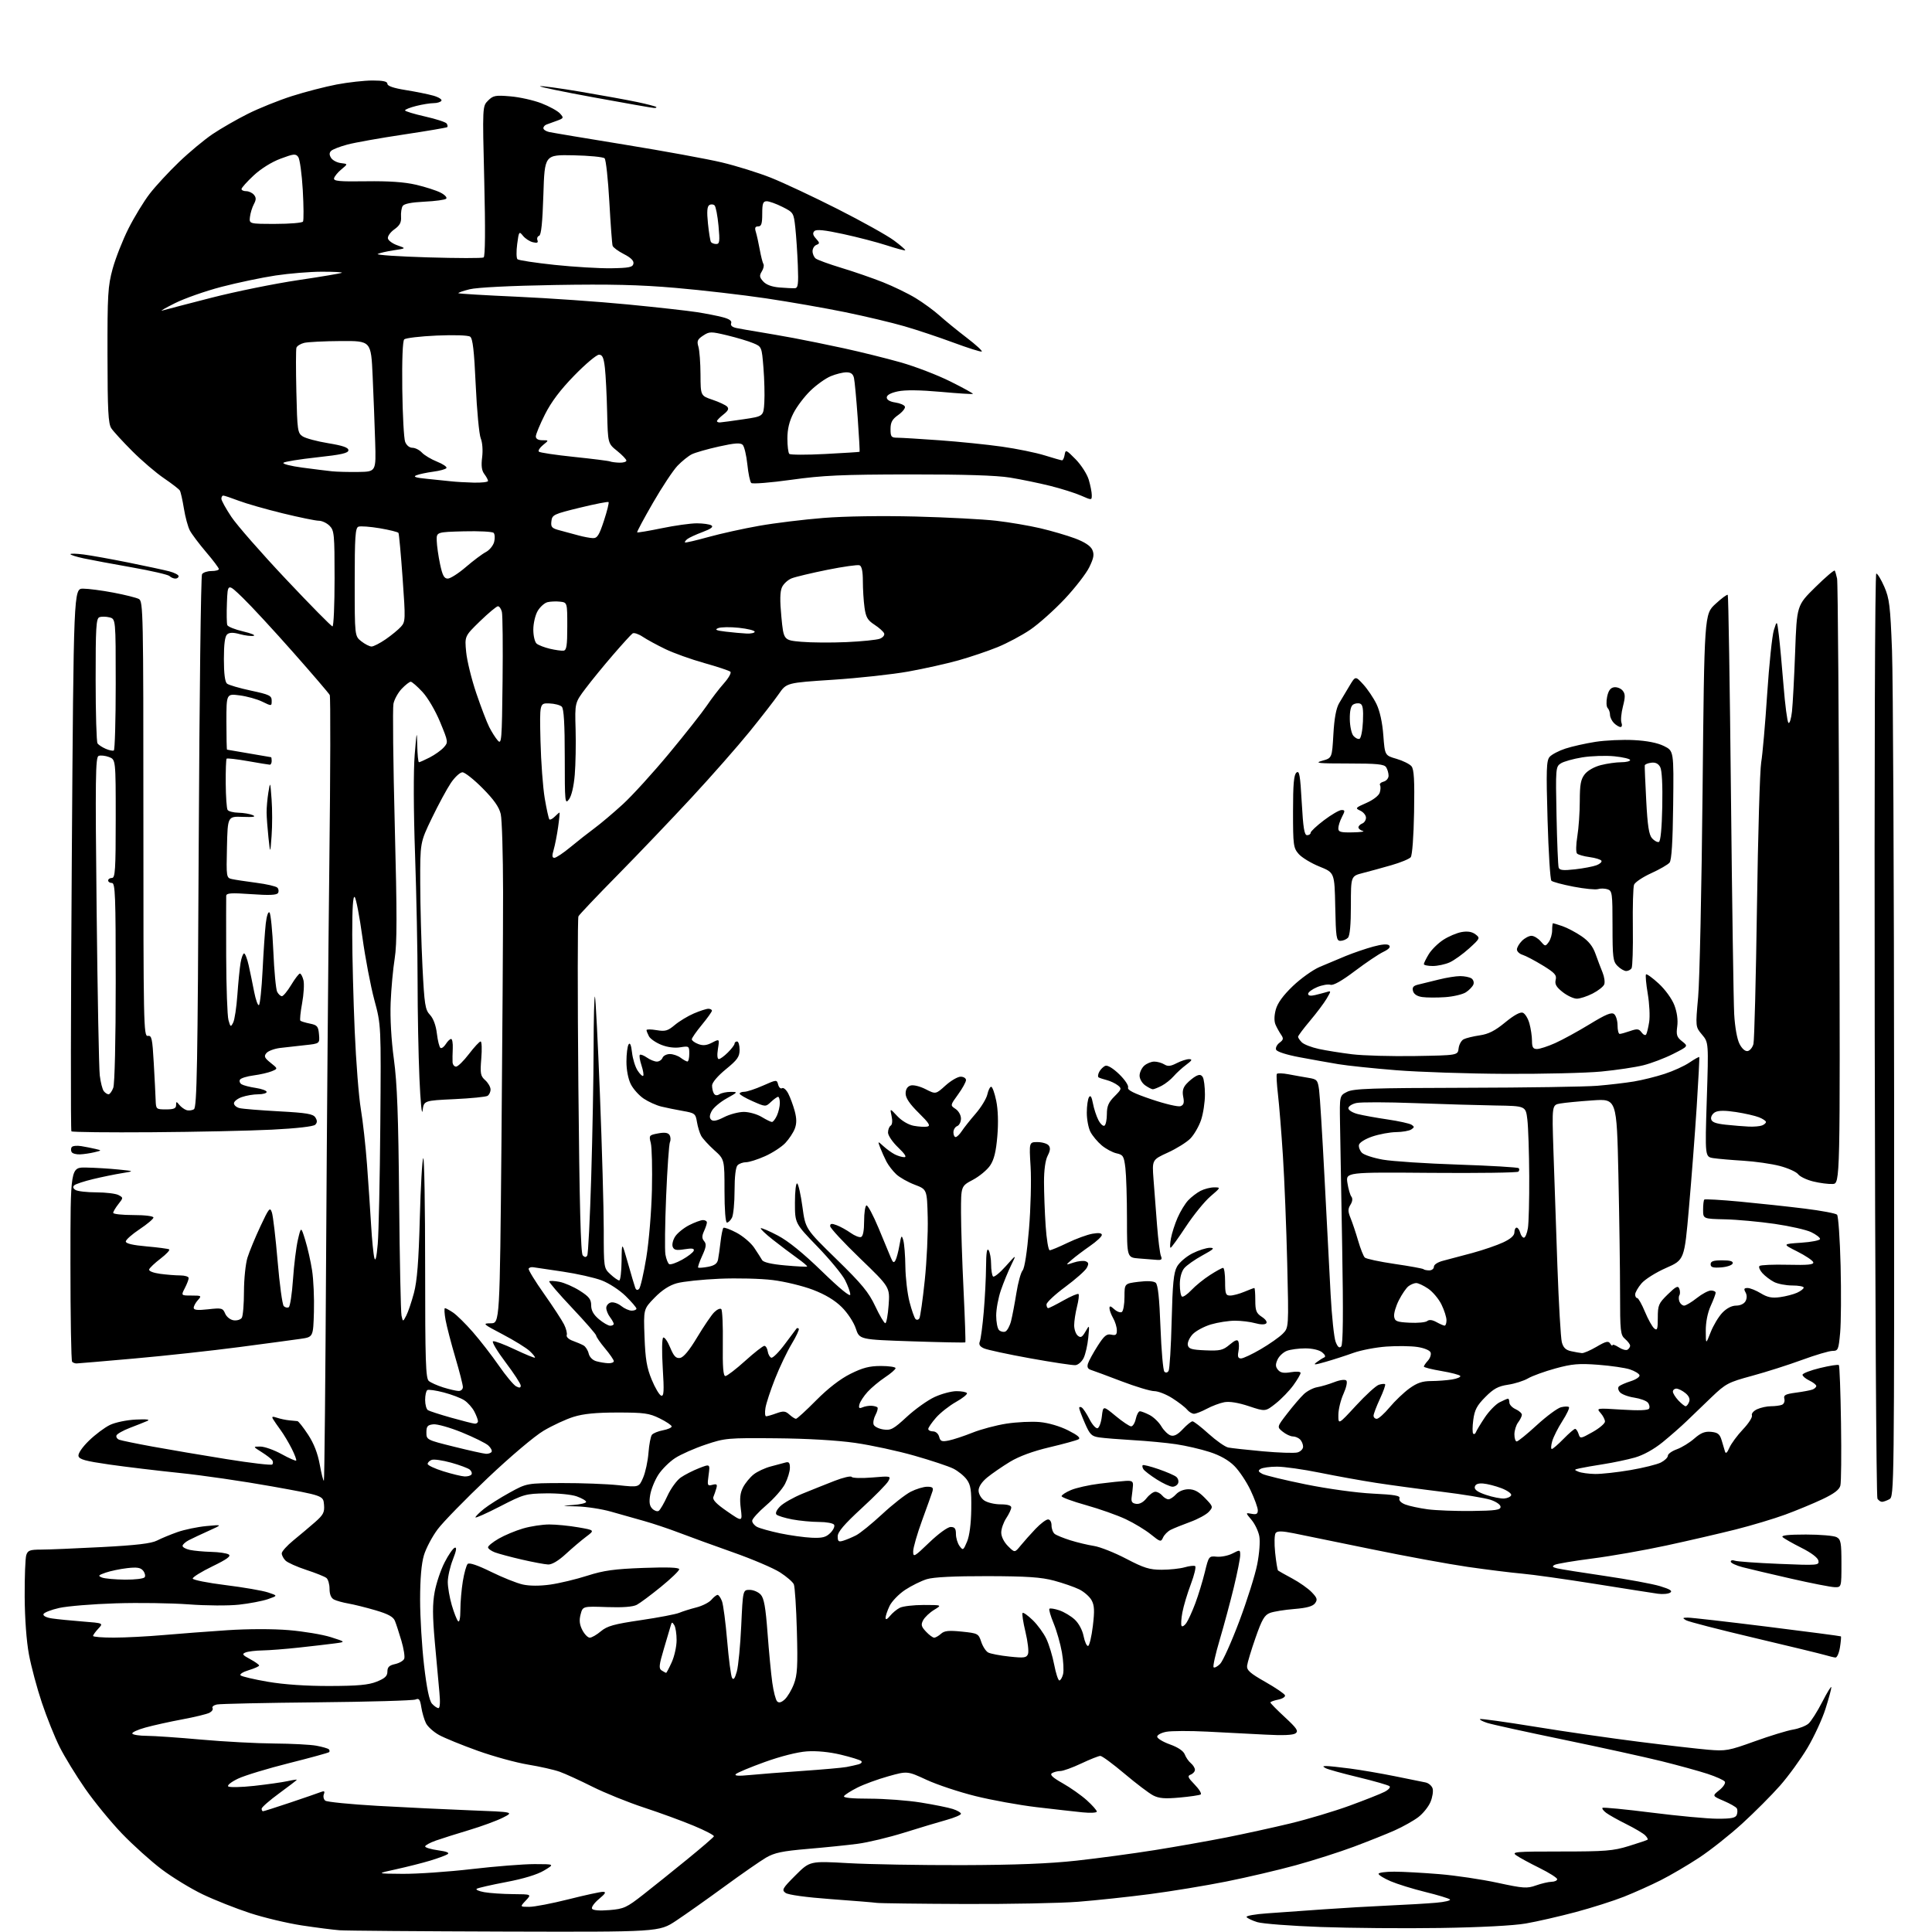 <?xml version="1.0" encoding="UTF-8" standalone="no"?>
<svg 
  version="1.1" 
  xmlns="http://www.w3.org/2000/svg" 
  xmlns:xlink="http://www.w3.org/1999/xlink" 
  xmlns:svg="http://www.w3.org/2000/svg"
  xmlns:rdf="http://www.w3.org/1999/02/22-rdf-syntax-ns#"
  xmlns:cc="http://creativecommons.org/ns#"
  xmlns:dc="http://purl.org/dc/elements/1.1/"
  viewBox="0 0 768 768"
  width="768"
  height="768"
>
<style>svg {background-color: white; }</style>"
<path stroke="none" fill="black" fill-rule="evenodd" d="M200.74,767.83C167.06,767.73 137.47,767.50 135.00,767.31C132.53,767.13 125.78,766.26 120.00,765.39C114.22,764.51 104.93,762.30 99.34,760.47C93.75,758.64 85.34,755.31 80.65,753.07C75.97,750.84 68.61,746.35 64.30,743.11C60.00,739.87 52.87,733.45 48.46,728.86C44.05,724.26 37.47,716.23 33.84,711.00C30.21,705.77 25.65,698.32 23.70,694.43C21.75,690.54 18.58,682.64 16.65,676.87C14.71,671.09 12.40,662.47 11.51,657.70C10.52,652.44 9.86,643.40 9.81,634.71C9.77,626.83 10.06,619.40 10.44,618.19C11.04,616.31 11.87,616.00 16.32,615.99C19.17,615.99 30.01,615.53 40.40,614.99C54.15,614.27 60.15,613.56 62.40,612.40C64.11,611.52 67.78,610.00 70.56,609.02C73.34,608.04 78.51,606.97 82.06,606.63C88.50,606.03 88.50,606.03 83.00,608.51C79.97,609.87 76.41,611.55 75.07,612.24C73.73,612.93 72.61,613.95 72.57,614.49C72.53,615.03 73.85,615.77 75.50,616.12C77.15,616.47 80.97,616.82 84.00,616.90C87.03,616.97 90.14,617.43 90.91,617.92C91.95,618.58 90.22,619.84 84.41,622.66C80.06,624.77 76.55,626.95 76.61,627.50C76.67,628.05 82.53,629.22 89.64,630.10C96.75,630.98 104.34,632.29 106.52,633.01C110.47,634.31 110.47,634.31 106.49,635.69C104.30,636.44 99.13,637.43 95.01,637.88C90.82,638.34 81.97,638.29 75.00,637.76C68.12,637.25 55.08,637.06 46.00,637.35C36.92,637.63 26.83,638.46 23.58,639.18C20.32,639.91 17.48,641.02 17.28,641.65C17.05,642.33 18.46,643.04 20.70,643.36C22.79,643.67 28.24,644.21 32.82,644.57C41.14,645.22 41.14,645.22 39.07,647.42C37.93,648.64 37.00,649.94 37.00,650.31C37.00,650.69 40.71,650.99 45.25,650.98C49.79,650.97 58.67,650.52 65.00,649.96C71.33,649.41 82.71,648.54 90.29,648.04C98.49,647.49 108.42,647.47 114.79,648.00C120.68,648.49 128.20,649.75 131.50,650.79C137.50,652.70 137.50,652.70 133.00,653.29C130.53,653.62 124.14,654.36 118.81,654.94C113.48,655.52 106.95,656.03 104.31,656.07C101.66,656.11 98.67,656.47 97.66,656.86C96.09,657.48 96.34,657.87 99.41,659.52C101.38,660.58 103.00,661.73 103.00,662.07C103.00,662.41 101.14,663.24 98.88,663.92C96.61,664.60 95.15,665.53 95.63,665.98C96.11,666.44 101.00,667.59 106.50,668.53C112.91,669.63 121.71,670.23 131.01,670.21C142.26,670.18 146.47,669.80 149.76,668.48C153.03,667.17 154.00,666.26 154.00,664.47C154.00,662.70 154.72,662.00 157.07,661.49C158.75,661.11 160.39,660.16 160.69,659.36C161.00,658.57 160.49,655.35 159.56,652.21C158.63,649.07 157.47,645.51 156.98,644.31C156.33,642.70 154.27,641.58 149.30,640.12C145.56,639.02 140.70,637.81 138.50,637.43C136.30,637.05 133.71,636.33 132.75,635.83C131.61,635.25 131.00,633.76 131.00,631.59C131.00,629.75 130.44,627.80 129.75,627.26C129.06,626.71 125.46,625.27 121.73,624.05C118.01,622.83 114.30,621.16 113.48,620.34C112.67,619.53 112.00,618.24 112.00,617.48C112.00,616.72 114.10,614.39 116.66,612.30C119.23,610.21 123.08,606.96 125.22,605.09C128.56,602.15 129.06,601.18 128.80,598.10C128.50,594.53 128.50,594.53 108.02,590.85C96.76,588.83 80.33,586.44 71.52,585.54C62.71,584.63 50.10,583.12 43.51,582.18C33.87,580.79 31.46,580.13 31.19,578.76C31.00,577.77 32.75,575.22 35.38,572.67C37.87,570.25 41.61,567.45 43.70,566.44C45.83,565.42 50.36,564.47 54.00,564.30C58.35,564.09 59.84,564.28 58.50,564.87C57.40,565.35 54.29,566.59 51.58,567.62C48.88,568.66 46.50,570.01 46.29,570.63C46.08,571.25 46.58,572.01 47.39,572.32C48.20,572.63 54.18,573.86 60.68,575.05C67.18,576.24 80.38,578.48 90.00,580.02C99.62,581.57 107.82,582.53 108.21,582.16C108.60,581.79 108.60,581.02 108.21,580.45C107.82,579.89 105.92,578.44 104.00,577.23C100.50,575.03 100.50,575.03 103.50,575.03C105.15,575.04 108.94,576.38 111.91,578.02C114.89,579.66 117.51,580.82 117.73,580.60C117.96,580.38 117.16,578.24 115.96,575.85C114.75,573.46 112.78,570.15 111.56,568.50C110.35,566.85 109.00,564.89 108.55,564.14C107.92,563.08 108.26,562.96 110.12,563.58C111.43,564.02 113.62,564.48 115.00,564.61C116.38,564.73 117.83,564.87 118.24,564.92C118.65,564.96 120.54,567.36 122.44,570.25C124.78,573.80 126.29,577.69 127.12,582.24C127.79,585.95 128.52,588.81 128.75,588.59C128.97,588.37 129.37,547.76 129.64,498.34C129.92,448.93 130.49,379.02 130.92,343.00C131.35,306.98 131.42,276.95 131.08,276.28C130.73,275.60 124.18,267.95 116.51,259.28C108.84,250.60 99.85,240.87 96.53,237.66C90.50,231.82 90.50,231.82 90.21,239.57C90.04,243.84 90.11,247.84 90.35,248.48C90.60,249.12 93.43,250.25 96.65,251.00C99.87,251.75 101.74,252.54 100.81,252.74C99.87,252.95 97.43,252.66 95.37,252.09C92.73,251.36 91.25,251.38 90.32,252.15C89.41,252.90 89.00,255.98 89.00,262.00C89.00,267.80 89.42,271.09 90.25,271.76C90.94,272.31 95.21,273.56 99.75,274.53C107.09,276.09 108.00,276.54 108.00,278.52C108.00,280.75 108.00,280.75 104.25,278.92C102.19,277.91 98.14,276.79 95.25,276.42C90.00,275.74 90.00,275.74 90.00,286.87C90.00,292.99 90.11,298.00 90.25,298.00C90.39,298.00 94.33,298.68 99.00,299.50C103.67,300.32 107.61,301.00 107.75,301.00C107.89,301.00 108.00,301.68 108.00,302.50C108.00,303.32 107.66,303.99 107.25,303.98C106.84,303.97 102.90,303.33 98.51,302.55C94.12,301.78 90.33,301.34 90.09,301.58C89.85,301.82 89.69,306.26 89.73,311.44C89.77,316.63 90.10,321.35 90.46,321.94C90.82,322.52 92.78,323.03 94.81,323.07C96.84,323.11 99.40,323.55 100.50,324.04C101.91,324.68 100.73,324.88 96.50,324.72C90.50,324.50 90.50,324.50 90.22,336.72C89.94,348.74 89.98,348.96 92.22,349.45C93.47,349.73 97.82,350.39 101.89,350.92C105.95,351.44 109.71,352.31 110.25,352.85C110.79,353.39 110.90,354.35 110.51,354.99C109.99,355.82 106.99,355.95 99.90,355.44C91.83,354.87 89.99,355.00 89.92,356.12C89.88,356.88 89.88,367.62 89.91,380.00C89.95,392.38 90.36,403.85 90.82,405.50C91.60,408.30 91.72,408.37 92.69,406.50C93.26,405.40 94.01,400.45 94.36,395.50C94.71,390.55 95.28,384.81 95.63,382.75C95.98,380.69 96.61,379.00 97.03,379.00C97.45,379.00 98.28,381.14 98.86,383.75C99.44,386.36 100.42,391.09 101.03,394.26C101.65,397.43 102.50,399.81 102.93,399.54C103.36,399.28 104.01,393.08 104.38,385.78C104.74,378.48 105.31,370.10 105.64,367.17C106.00,364.08 106.62,362.22 107.13,362.73C107.62,363.22 108.30,370.12 108.65,378.06C108.99,386.00 109.68,393.29 110.17,394.25C110.67,395.21 111.52,396.00 112.06,396.00C112.60,396.00 114.27,393.98 115.77,391.50C117.26,389.02 118.82,387.00 119.22,387.00C119.63,387.00 120.26,388.19 120.63,389.65C120.99,391.10 120.75,395.21 120.10,398.77C119.44,402.33 119.13,405.46 119.40,405.74C119.68,406.01 121.38,406.53 123.20,406.90C126.12,407.49 126.53,407.98 126.81,411.21C127.11,414.84 127.11,414.84 121.31,415.46C118.11,415.79 113.62,416.30 111.33,416.58C109.04,416.87 106.60,417.78 105.90,418.62C104.85,419.89 105.12,420.52 107.57,422.48C110.50,424.81 110.50,424.81 108.00,425.85C106.62,426.41 103.37,427.16 100.77,427.50C98.17,427.84 95.75,428.59 95.40,429.17C95.04,429.75 95.33,430.58 96.04,431.02C96.75,431.46 99.28,432.12 101.67,432.47C104.05,432.83 106.00,433.54 106.00,434.06C106.00,434.58 104.49,435.00 102.65,435.00C100.81,435.00 97.88,435.49 96.15,436.10C94.42,436.70 93.00,437.82 93.00,438.58C93.00,439.34 94.01,440.21 95.25,440.50C96.49,440.80 103.53,441.37 110.89,441.77C121.97,442.37 124.48,442.80 125.37,444.22C126.16,445.47 126.14,446.26 125.30,447.10C124.60,447.80 117.85,448.57 108.06,449.06C99.22,449.50 77.81,449.96 60.48,450.08C43.15,450.21 28.71,450.05 28.39,449.72C28.06,449.40 28.13,400.73 28.54,341.56C29.28,234.00 29.28,234.00 33.03,234.00C35.09,234.00 40.52,234.71 45.10,235.58C49.68,236.45 54.23,237.59 55.21,238.11C56.91,239.02 57.00,243.54 57.00,325.58C57.00,407.41 57.09,412.07 58.75,411.79C60.30,411.53 60.57,412.77 61.12,422.50C61.47,428.55 61.80,435.19 61.87,437.25C62.00,440.94 62.07,441.00 66.00,441.00C69.09,441.00 70.00,440.62 70.00,439.31C70.00,437.80 70.13,437.78 71.25,439.17C71.94,440.02 73.22,440.97 74.09,441.27C74.97,441.57 76.32,441.42 77.09,440.94C78.28,440.21 78.58,423.90 79.00,334.79C79.28,276.88 79.86,228.94 80.31,228.25C80.75,227.56 82.44,227.00 84.06,227.00C85.68,227.00 87.00,226.64 87.00,226.21C87.00,225.77 84.72,222.73 81.92,219.46C79.13,216.18 76.23,212.32 75.47,210.88C74.71,209.44 73.64,205.50 73.10,202.13C72.55,198.75 71.83,195.54 71.49,194.99C71.15,194.44 68.32,192.25 65.19,190.12C62.06,188.00 56.40,183.16 52.62,179.38C48.83,175.59 45.07,171.49 44.25,170.25C43.03,168.40 42.76,163.17 42.73,141.25C42.69,117.16 42.89,113.74 44.77,106.87C45.92,102.67 48.75,95.47 51.06,90.87C53.38,86.27 57.18,80.03 59.52,77.00C61.86,73.97 67.09,68.32 71.14,64.43C75.19,60.54 81.20,55.54 84.50,53.31C87.80,51.09 94.10,47.46 98.50,45.26C102.90,43.05 110.78,39.88 116.00,38.21C121.22,36.54 129.26,34.46 133.86,33.58C138.46,32.71 144.87,32.00 148.11,32.00C152.32,32.00 154.00,32.38 154.00,33.32C154.00,34.19 156.49,35.04 161.25,35.80C165.24,36.44 170.20,37.44 172.28,38.03C174.35,38.62 175.79,39.53 175.47,40.05C175.15,40.57 173.76,41.00 172.38,41.00C171.01,41.00 167.89,41.50 165.44,42.12C163.00,42.73 161.00,43.53 161.00,43.88C161.00,44.23 164.59,45.32 168.97,46.31C173.36,47.30 177.23,48.56 177.57,49.12C177.92,49.68 178.02,50.31 177.80,50.53C177.58,50.75 169.77,52.08 160.45,53.48C151.13,54.87 141.07,56.67 138.10,57.46C135.13,58.25 132.22,59.38 131.62,59.98C130.85,60.75 130.85,61.55 131.62,62.78C132.22,63.72 133.97,64.65 135.51,64.83C138.33,65.16 138.33,65.16 135.70,67.33C134.26,68.52 132.95,70.12 132.79,70.88C132.55,72.00 134.93,72.22 145.56,72.06C154.47,71.93 160.75,72.36 165.35,73.43C169.05,74.29 173.46,75.71 175.15,76.58C176.85,77.45 177.84,78.54 177.36,78.99C176.89,79.44 172.99,79.97 168.70,80.17C163.53,80.42 160.62,81.00 160.06,81.90C159.60,82.65 159.31,84.59 159.42,86.20C159.57,88.42 158.92,89.63 156.76,91.17C155.18,92.29 154.03,93.91 154.20,94.77C154.36,95.62 156.07,96.87 158.00,97.53C161.50,98.74 161.50,98.74 156.50,99.50C153.75,99.91 150.90,100.57 150.16,100.96C149.43,101.36 158.38,101.96 170.05,102.31C181.72,102.66 191.71,102.68 192.25,102.34C192.88,101.95 192.97,91.16 192.50,71.99C191.77,42.23 191.77,42.23 194.02,39.98C196.04,37.96 196.94,37.79 202.88,38.30C206.52,38.60 212.07,39.84 215.21,41.05C218.34,42.26 221.66,44.08 222.59,45.10C224.18,46.85 224.11,47.00 221.38,48.00C219.80,48.58 217.94,49.26 217.25,49.50C216.56,49.74 216.00,50.39 216.00,50.95C216.00,51.51 217.01,52.19 218.25,52.47C219.49,52.75 233.10,55.03 248.50,57.53C263.90,60.04 281.20,63.20 286.95,64.57C292.69,65.94 301.47,68.67 306.45,70.65C311.43,72.63 323.38,78.24 333.00,83.11C342.62,87.99 352.68,93.59 355.34,95.57C358.00,97.54 360.03,99.30 359.84,99.49C359.65,99.67 356.35,98.80 352.50,97.54C348.65,96.29 340.85,94.26 335.16,93.03C327.73,91.42 324.51,91.09 323.73,91.87C322.95,92.65 323.13,93.49 324.37,94.85C325.89,96.53 325.91,96.82 324.54,97.35C323.69,97.67 323.00,98.80 323.00,99.85C323.00,100.90 323.56,102.21 324.25,102.76C324.94,103.31 329.54,104.99 334.49,106.49C339.43,107.98 346.85,110.55 350.99,112.19C355.12,113.83 360.98,116.67 364.00,118.51C367.02,120.35 371.30,123.48 373.50,125.46C375.70,127.44 380.56,131.41 384.30,134.27C388.04,137.13 390.71,139.60 390.24,139.75C389.77,139.91 384.69,138.30 378.94,136.17C373.20,134.04 364.45,131.12 359.50,129.69C354.55,128.25 343.98,125.74 336.00,124.10C328.02,122.47 313.85,119.99 304.50,118.60C295.15,117.21 278.98,115.34 268.57,114.44C254.26,113.20 242.56,112.92 220.57,113.29C202.95,113.59 189.60,114.26 186.68,114.99C184.03,115.65 182.02,116.36 182.23,116.56C182.43,116.76 192.92,117.39 205.55,117.95C218.17,118.52 237.95,119.90 249.50,121.02C261.05,122.14 273.43,123.52 277.00,124.08C280.57,124.63 285.23,125.55 287.33,126.11C289.93,126.79 291.00,127.56 290.64,128.49C290.30,129.39 291.06,130.06 292.81,130.41C294.29,130.72 298.20,131.40 301.50,131.93C304.80,132.47 311.10,133.57 315.50,134.38C319.90,135.19 328.90,137.03 335.50,138.46C342.10,139.90 352.23,142.41 358.00,144.04C363.77,145.67 372.68,149.09 377.78,151.64C382.89,154.18 386.93,156.41 386.75,156.58C386.58,156.75 380.80,156.39 373.91,155.76C365.76,155.03 359.83,154.96 356.94,155.57C354.08,156.17 352.50,157.04 352.50,158.00C352.50,158.94 353.77,159.69 355.92,160.00C357.80,160.28 359.51,161.02 359.72,161.65C359.93,162.28 358.73,163.77 357.05,164.97C354.66,166.66 354.00,167.88 354.00,170.57C354.00,173.64 354.28,174.00 356.75,174.00C358.26,174.01 365.80,174.46 373.50,175.02C381.20,175.57 392.36,176.71 398.29,177.55C404.23,178.39 411.88,179.96 415.29,181.03C418.71,182.10 421.81,182.98 422.18,182.99C422.55,182.99 423.02,181.99 423.22,180.75C423.56,178.64 423.82,178.75 427.58,182.57C429.78,184.81 432.12,188.46 432.79,190.68C433.45,192.91 434.00,195.67 434.00,196.81C434.00,198.88 433.99,198.88 429.75,197.02C427.41,195.99 421.90,194.25 417.50,193.15C413.10,192.05 405.90,190.57 401.50,189.85C396.09,188.97 383.16,188.57 361.50,188.59C334.64,188.63 327.09,188.97 314.50,190.73C306.25,191.88 299.11,192.45 298.63,191.99C298.15,191.53 297.45,188.20 297.08,184.58C296.70,180.96 295.87,177.47 295.23,176.83C294.34,175.94 292.09,176.10 285.78,177.50C281.23,178.51 276.38,179.90 275.00,180.58C273.62,181.27 271.07,183.33 269.31,185.16C267.56,187.00 263.16,193.63 259.55,199.90C255.93,206.17 253.11,211.44 253.28,211.62C253.45,211.79 257.85,211.05 263.05,209.98C268.25,208.90 274.52,208.03 277.00,208.03C279.48,208.03 282.09,208.40 282.81,208.86C283.70,209.43 282.61,210.25 279.31,211.48C276.66,212.47 273.93,213.73 273.23,214.28C272.53,214.83 272.11,215.44 272.29,215.63C272.48,215.81 276.65,214.85 281.57,213.48C286.48,212.12 295.60,210.10 301.83,209.01C308.06,207.91 319.53,206.51 327.33,205.89C335.78,205.21 350.58,204.99 364.00,205.33C376.38,205.65 390.77,206.40 396.00,207.01C401.23,207.61 409.10,208.95 413.51,209.98C417.92,211.01 424.13,212.83 427.33,214.02C431.14,215.45 433.49,216.99 434.19,218.52C435.04,220.38 434.80,221.78 433.02,225.45C431.80,227.98 427.38,233.68 423.21,238.12C419.03,242.55 412.89,248.04 409.56,250.30C406.23,252.57 400.37,255.69 396.54,257.25C392.71,258.81 385.73,261.17 381.04,262.49C376.34,263.81 367.37,265.81 361.10,266.94C354.83,268.07 341.36,269.54 331.18,270.21C312.66,271.42 312.66,271.42 309.58,275.88C307.89,278.33 302.63,285.10 297.91,290.92C293.18,296.74 282.86,308.48 274.96,317.00C267.07,325.52 253.86,339.36 245.60,347.75C237.34,356.13 230.29,363.56 229.94,364.25C229.59,364.94 229.58,395.30 229.91,431.71C230.35,478.71 230.85,498.25 231.65,499.05C232.45,499.85 232.97,499.86 233.44,499.09C233.81,498.49 234.52,484.39 235.02,467.75C235.52,451.11 235.95,428.09 235.97,416.58C235.98,405.08 236.22,395.89 236.49,396.15C236.75,396.42 237.65,413.93 238.48,435.07C239.31,456.21 239.99,480.38 240.00,488.80C240.00,504.05 240.01,504.10 242.65,506.55C244.10,507.90 245.68,509.00 246.15,509.00C246.62,509.00 247.04,505.51 247.09,501.25C247.17,493.50 247.17,493.50 249.58,502.00C250.90,506.68 252.23,511.14 252.52,511.92C252.88,512.85 253.40,513.00 254.05,512.35C254.59,511.81 255.88,506.22 256.91,499.93C257.96,493.55 258.95,481.66 259.15,473.00C259.34,464.48 259.14,456.09 258.70,454.37C257.92,451.35 258.03,451.22 261.59,450.55C264.20,450.06 265.54,450.25 266.14,451.18C266.60,451.90 266.68,453.18 266.31,454.00C265.94,454.82 265.26,464.50 264.80,475.50C264.34,486.50 264.21,496.95 264.52,498.71C264.83,500.48 265.50,502.19 266.01,502.51C266.53,502.83 268.84,502.03 271.16,500.75C273.47,499.46 275.55,497.85 275.77,497.18C276.08,496.27 275.11,496.12 272.11,496.60C268.86,497.12 267.91,496.92 267.41,495.62C267.06,494.72 267.51,492.87 268.40,491.51C269.30,490.14 271.80,488.12 273.97,487.01C276.14,485.91 278.61,485.00 279.46,485.00C280.31,485.00 281.00,485.43 281.00,485.95C281.00,486.48 280.48,488.04 279.85,489.42C278.98,491.34 278.99,492.29 279.92,493.40C280.88,494.56 280.72,495.74 279.14,499.18C278.05,501.55 277.33,503.66 277.53,503.87C277.74,504.07 279.50,503.94 281.45,503.58C284.01,503.09 285.11,502.31 285.43,500.71C285.67,499.49 286.13,496.29 286.44,493.58C286.75,490.87 287.26,488.41 287.56,488.10C287.87,487.80 290.22,488.66 292.79,490.02C295.36,491.39 298.52,494.07 299.81,496.00C301.10,497.93 302.51,500.12 302.95,500.89C303.46,501.79 306.67,502.54 312.12,503.02C316.73,503.44 320.65,503.63 320.84,503.46C321.03,503.29 319.23,501.76 316.84,500.06C314.45,498.35 310.13,495.10 307.24,492.82C304.35,490.55 302.18,488.49 302.42,488.25C302.66,488.01 305.70,489.31 309.18,491.14C313.37,493.34 319.29,498.15 326.75,505.39C333.73,512.17 338.00,515.68 338.00,514.62C338.00,513.69 337.06,511.08 335.91,508.82C334.76,506.57 329.81,500.58 324.91,495.51C316.00,486.30 316.00,486.30 316.00,478.09C316.00,473.51 316.40,470.13 316.90,470.44C317.39,470.74 318.33,474.93 318.98,479.74C320.17,488.50 320.17,488.50 332.46,500.50C342.62,510.41 345.31,513.68 347.93,519.25C349.67,522.96 351.47,526.00 351.92,526.00C352.36,526.00 352.96,522.78 353.24,518.84C353.76,511.67 353.76,511.67 341.88,500.22C335.35,493.92 330.00,488.16 330.00,487.41C330.00,486.35 330.59,486.27 332.63,487.05C334.08,487.60 336.56,488.97 338.15,490.10C339.73,491.23 341.59,491.97 342.26,491.74C343.06,491.48 343.50,489.22 343.50,485.41C343.50,482.16 343.92,479.35 344.43,479.17C344.94,479.00 347.10,483.05 349.24,488.17C351.37,493.30 353.58,498.62 354.14,499.98C354.96,501.95 355.33,502.15 355.97,500.98C356.41,500.17 357.13,497.48 357.55,495.00C358.25,491.01 358.42,490.78 359.07,493.00C359.47,494.38 359.85,499.12 359.90,503.54C359.96,507.96 360.70,514.26 361.55,517.54C362.40,520.82 363.48,523.88 363.94,524.34C364.40,524.80 365.08,524.68 365.46,524.07C365.83,523.46 366.80,516.69 367.60,509.01C368.41,501.33 368.94,490.05 368.78,483.92C368.50,472.80 368.50,472.80 363.61,470.94C360.92,469.92 357.62,468.06 356.27,466.79C354.92,465.53 353.17,463.27 352.38,461.76C351.60,460.25 350.49,457.78 349.91,456.27C348.87,453.53 348.87,453.53 351.19,455.64C352.46,456.80 354.48,458.26 355.68,458.88C356.89,459.49 358.59,460.00 359.48,460.00C360.53,460.00 359.69,458.68 357.04,456.15C354.82,454.04 353.00,451.37 353.00,450.21C353.00,449.06 353.48,447.82 354.06,447.46C354.69,447.07 354.84,445.55 354.42,443.66C353.73,440.50 353.73,440.50 356.69,443.67C358.45,445.55 361.11,447.12 363.23,447.52C365.19,447.88 367.61,448.03 368.59,447.84C370.02,447.56 369.32,446.45 365.19,442.38C361.61,438.85 360.00,436.47 360.00,434.70C360.00,433.04 360.68,431.92 361.94,431.52C363.05,431.17 365.62,431.79 367.93,432.96C371.97,435.02 371.97,435.02 375.85,431.51C377.99,429.58 380.70,428.00 381.87,428.00C383.04,428.00 384.00,428.61 384.00,429.35C384.00,430.09 382.58,432.66 380.85,435.05C377.70,439.39 377.70,439.39 379.85,440.82C381.06,441.62 382.00,443.30 382.00,444.65C382.00,445.98 381.32,447.32 380.50,447.64C379.68,447.95 379.00,449.07 379.00,450.11C379.00,451.15 379.40,452.00 379.88,452.00C380.37,452.00 381.47,450.94 382.32,449.64C383.17,448.34 385.65,445.21 387.84,442.68C390.03,440.15 392.12,436.71 392.49,435.04C392.86,433.37 393.54,432.00 394.01,432.00C394.48,432.00 395.38,434.50 396.01,437.56C396.74,441.06 396.91,446.27 396.46,451.60C395.95,457.73 395.17,460.95 393.61,463.28C392.43,465.05 389.33,467.62 386.73,469.00C382.01,471.50 382.01,471.50 382.02,482.00C382.03,487.77 382.48,501.68 383.03,512.91C383.57,524.13 383.89,533.45 383.73,533.61C383.57,533.77 374.04,533.58 362.55,533.20C341.66,532.50 341.66,532.50 340.19,528.09C339.37,525.60 336.92,521.89 334.60,519.59C331.83,516.85 328.05,514.58 323.13,512.70C319.09,511.16 311.90,509.42 307.14,508.84C302.39,508.25 292.88,508.02 286.00,508.32C279.12,508.62 271.49,509.42 269.04,510.11C266.06,510.94 263.14,512.84 260.19,515.87C255.80,520.39 255.80,520.39 256.21,531.45C256.53,540.24 257.11,543.71 259.06,548.43C260.40,551.68 262.10,554.55 262.83,554.79C263.91,555.14 264.03,553.07 263.45,543.75C263.05,537.18 263.13,532.04 263.64,531.72C264.14,531.41 265.38,533.18 266.39,535.64C267.85,539.15 268.69,540.04 270.32,539.80C271.70,539.60 273.99,536.85 277.14,531.59C279.75,527.24 282.79,522.76 283.91,521.64C285.03,520.53 286.29,519.96 286.72,520.39C287.15,520.82 287.43,526.99 287.33,534.09C287.22,543.43 287.50,547.00 288.35,547.00C289.00,547.00 292.52,544.30 296.18,541.00C299.83,537.70 303.28,535.00 303.84,535.00C304.40,535.00 305.00,535.98 305.18,537.17C305.36,538.37 306.00,539.51 306.60,539.71C307.21,539.91 309.65,537.47 312.01,534.28C314.38,531.10 316.47,528.31 316.66,528.08C316.85,527.85 317.23,527.90 317.52,528.18C317.80,528.47 316.54,531.19 314.71,534.22C312.88,537.26 309.90,543.49 308.10,548.06C306.29,552.63 304.57,557.86 304.28,559.68C303.98,561.51 304.10,563.00 304.55,563.00C304.99,563.00 306.84,562.47 308.64,561.81C311.43,560.81 312.21,560.88 313.79,562.31C314.82,563.24 316.00,564.00 316.41,564.00C316.83,564.00 320.45,560.69 324.45,556.64C329.17,551.89 333.96,548.18 338.03,546.14C342.93,543.70 345.61,543.00 350.16,543.00C353.37,543.00 356.00,543.39 356.00,543.87C356.00,544.34 354.12,545.98 351.82,547.50C349.53,549.02 346.42,551.61 344.91,553.26C343.40,554.92 341.93,557.14 341.65,558.21C341.26,559.73 341.51,560.00 342.82,559.45C343.75,559.05 345.34,558.77 346.36,558.81C347.39,558.86 348.48,559.14 348.78,559.45C349.09,559.75 348.75,561.10 348.04,562.43C347.32,563.77 346.98,565.51 347.29,566.31C347.59,567.10 349.34,567.97 351.17,568.24C354.12,568.68 355.18,568.10 360.46,563.22C363.74,560.19 368.69,556.65 371.46,555.36C374.23,554.07 378.16,553.02 380.19,553.01C382.22,553.00 384.10,553.35 384.37,553.79C384.64,554.22 382.69,555.80 380.03,557.29C377.38,558.78 373.81,561.59 372.10,563.53C370.40,565.48 369.00,567.50 369.00,568.03C369.00,568.57 369.85,569.00 370.88,569.00C371.97,569.00 373.00,569.91 373.33,571.14C373.80,572.96 374.37,573.18 377.16,572.62C378.96,572.26 383.19,570.86 386.55,569.52C389.91,568.17 396.00,566.55 400.08,565.92C404.16,565.29 410.11,565.00 413.31,565.29C416.78,565.61 421.32,566.94 424.60,568.60C428.47,570.55 429.68,571.60 428.70,572.15C427.93,572.58 422.76,574.00 417.21,575.31C410.64,576.86 405.14,578.88 401.48,581.09C398.39,582.97 394.32,585.77 392.43,587.32C390.28,589.09 389.00,591.03 389.00,592.52C389.00,593.83 389.99,595.58 391.22,596.44C392.44,597.30 395.37,598.00 397.72,598.00C400.48,598.00 402.00,598.44 401.99,599.25C401.99,599.94 401.09,601.85 400.00,603.50C398.91,605.15 398.01,607.72 398.01,609.20C398.00,610.81 399.09,613.00 400.68,614.59C403.37,617.28 403.37,617.28 405.72,614.39C407.02,612.80 409.68,609.81 411.64,607.75C413.60,605.69 415.83,604.00 416.60,604.00C417.41,604.00 418.00,605.01 418.00,606.38C418.00,607.69 418.56,609.20 419.25,609.75C419.94,610.29 422.75,611.44 425.50,612.30C428.25,613.16 432.47,614.17 434.88,614.54C437.29,614.91 443.04,617.20 447.66,619.61C454.73,623.31 456.95,624.00 461.78,624.00C464.93,624.00 469.04,623.56 470.90,623.03C472.76,622.49 474.65,622.28 475.09,622.55C475.53,622.83 474.76,626.06 473.38,629.73C471.99,633.40 470.48,638.45 470.02,640.94C469.55,643.43 469.40,645.85 469.69,646.31C469.98,646.77 470.82,646.27 471.57,645.20C472.32,644.14 473.92,640.62 475.14,637.38C476.35,634.15 478.05,628.58 478.93,625.00C480.49,618.58 480.55,618.50 483.70,618.81C485.45,618.97 488.26,618.40 489.94,617.53C492.92,615.99 493.00,616.01 493.00,618.22C493.00,619.48 491.85,625.23 490.46,631.00C489.06,636.77 486.54,646.14 484.86,651.81C483.17,657.49 482.08,662.41 482.42,662.76C482.77,663.11 483.94,662.50 485.02,661.42C486.10,660.34 489.53,652.72 492.63,644.48C495.73,636.24 498.94,626.07 499.76,621.87C500.62,617.51 500.98,612.70 500.59,610.65C500.22,608.67 498.83,605.76 497.49,604.17C495.07,601.29 495.07,601.29 497.53,601.76C499.44,602.13 500.00,601.81 500.00,600.37C500.00,599.34 498.70,595.75 497.11,592.39C495.52,589.04 492.63,584.70 490.68,582.75C488.37,580.43 484.96,578.51 480.82,577.18C477.35,576.06 471.35,574.67 467.50,574.10C463.65,573.53 456.00,572.80 450.50,572.49C445.00,572.17 438.93,571.68 437.00,571.40C433.90,570.95 433.24,570.29 431.24,565.69C430.00,562.84 428.99,560.14 428.99,559.69C429.00,559.25 429.46,559.16 430.01,559.51C430.57,559.85 431.95,561.93 433.07,564.13C434.19,566.33 435.65,567.95 436.30,567.74C436.96,567.52 437.73,565.41 438.00,563.05C438.50,558.75 438.50,558.75 443.48,562.87C446.22,565.14 449.00,567.00 449.65,567.00C450.31,567.00 451.14,565.65 451.50,564.00C451.86,562.35 452.60,561.00 453.13,561.00C453.66,561.00 455.40,561.67 456.99,562.49C458.58,563.32 460.68,565.34 461.66,567.00C462.63,568.65 464.30,570.28 465.36,570.61C466.71,571.04 468.14,570.30 470.19,568.11C471.79,566.40 473.52,565.00 474.04,565.00C474.56,565.00 477.45,567.24 480.47,569.98C483.50,572.71 486.99,575.16 488.24,575.41C489.48,575.66 495.68,576.34 502.00,576.92C508.32,577.49 514.51,577.70 515.75,577.37C516.99,577.04 518.00,576.01 518.00,575.08C518.00,574.16 517.46,572.86 516.80,572.20C516.14,571.54 514.84,571.00 513.91,571.00C512.98,571.00 511.18,570.15 509.90,569.12C507.57,567.24 507.57,567.24 511.74,561.84C514.03,558.87 516.99,555.42 518.31,554.18C519.63,552.94 522.02,551.70 523.61,551.43C525.20,551.16 528.25,550.25 530.40,549.42C532.64,548.54 534.67,548.27 535.18,548.78C535.68,549.28 535.20,551.53 534.05,554.08C532.95,556.51 532.03,560.27 532.02,562.44C532.00,566.37 532.00,566.37 539.03,558.75C542.90,554.55 546.98,550.82 548.11,550.47C549.23,550.11 550.35,550.02 550.60,550.26C550.84,550.51 549.91,553.14 548.53,556.10C547.15,559.07 546.02,562.06 546.01,562.75C546.00,563.44 546.58,564.00 547.29,564.00C548.00,564.00 550.30,561.94 552.40,559.42C554.50,556.91 558.04,553.53 560.26,551.92C563.32,549.71 565.41,549.00 568.90,548.99C571.43,548.98 575.18,548.70 577.23,548.36C579.28,548.02 580.74,547.39 580.48,546.96C580.21,546.53 576.84,545.65 573.00,545.00C569.15,544.35 566.00,543.56 566.00,543.24C566.00,542.92 566.73,541.85 567.62,540.87C568.51,539.88 568.99,538.41 568.68,537.61C568.36,536.77 566.10,535.84 563.42,535.44C560.84,535.05 555.30,534.98 551.12,535.28C546.93,535.58 541.02,536.71 538.00,537.79C534.98,538.88 530.02,540.48 527.00,541.34C522.51,542.63 521.85,542.66 523.39,541.50C524.43,540.71 525.78,539.86 526.39,539.60C527.07,539.31 526.75,538.52 525.56,537.56C524.41,536.64 521.68,536.00 518.87,536.00C516.26,536.00 512.97,536.44 511.55,536.98C510.14,537.52 508.46,539.08 507.84,540.45C506.96,542.38 507.00,543.30 508.02,544.53C509.01,545.72 510.31,545.95 513.17,545.47C515.35,545.10 517.00,545.23 517.00,545.76C517.00,546.28 515.71,548.48 514.13,550.66C512.55,552.84 509.40,556.10 507.13,557.90C503.00,561.16 503.00,561.16 496.45,558.98C492.23,557.58 488.74,557.01 486.67,557.40C484.91,557.73 481.79,558.90 479.74,560.00C477.68,561.10 475.39,562.00 474.63,562.00C473.87,562.00 472.63,561.25 471.87,560.33C471.12,559.41 468.50,557.39 466.05,555.83C463.61,554.27 460.37,553.00 458.85,553.00C457.34,553.00 451.47,551.23 445.80,549.07C440.14,546.91 434.68,544.88 433.68,544.57C432.40,544.18 432.05,543.42 432.49,542.03C432.84,540.94 434.56,537.80 436.31,535.05C438.91,530.97 439.91,530.14 441.75,530.55C443.57,530.94 443.99,530.61 443.96,528.77C443.95,527.52 443.29,525.38 442.50,524.00C441.71,522.62 441.05,520.87 441.04,520.10C441.01,519.01 441.45,519.09 442.94,520.44C444.00,521.41 445.35,521.90 445.94,521.54C446.52,521.18 447.00,518.49 447.00,515.56C447.00,510.23 447.00,510.23 452.55,509.54C456.05,509.10 458.58,509.24 459.40,509.91C460.31,510.67 460.87,515.91 461.31,527.66C461.66,536.84 462.35,544.75 462.86,545.26C463.41,545.81 464.07,545.69 464.53,544.95C464.95,544.27 465.50,535.34 465.75,525.11C466.12,510.21 466.54,505.90 467.88,503.50C468.79,501.85 471.54,499.49 473.98,498.25C476.43,497.01 479.57,496.01 480.96,496.02C483.03,496.03 482.49,496.59 478.00,499.03C474.98,500.68 471.71,502.97 470.75,504.13C469.68,505.41 469.00,507.89 469.00,510.55C469.00,512.93 469.38,515.12 469.85,515.41C470.31,515.69 472.00,514.53 473.60,512.83C475.19,511.13 478.50,508.44 480.95,506.87C483.39,505.29 485.75,504.00 486.20,504.00C486.64,504.00 487.00,506.48 487.00,509.50C487.00,514.36 487.24,515.00 489.03,515.00C490.15,515.00 492.68,514.33 494.65,513.50C496.63,512.67 498.41,512.00 498.62,512.00C498.83,512.00 499.00,514.20 499.00,516.88C499.00,521.05 499.39,522.02 501.61,523.48C503.15,524.49 503.85,525.55 503.32,526.08C502.79,526.61 501.00,526.57 498.97,525.99C497.07,525.45 493.45,525.00 490.94,525.00C488.42,525.00 484.12,525.67 481.37,526.48C478.63,527.30 475.36,529.06 474.10,530.39C472.85,531.73 471.98,533.65 472.17,534.66C472.47,536.19 473.64,536.55 479.16,536.78C485.01,537.02 486.14,536.76 488.79,534.53C490.98,532.68 491.92,532.36 492.29,533.31C492.57,534.04 492.56,535.84 492.28,537.31C491.90,539.30 492.17,540.00 493.33,540.00C494.19,540.00 497.72,538.34 501.17,536.32C504.63,534.30 508.54,531.55 509.88,530.21C512.31,527.78 512.31,527.78 511.69,502.14C511.35,488.04 510.58,468.85 509.98,459.50C509.38,450.15 508.49,439.14 508.01,435.04C507.53,430.94 507.33,427.28 507.56,426.91C507.79,426.54 509.89,426.60 512.24,427.05C514.58,427.50 518.14,428.13 520.14,428.46C523.54,429.01 523.82,429.33 524.36,433.27C524.68,435.60 525.64,451.23 526.51,468.00C527.38,484.77 528.47,505.70 528.94,514.50C529.41,523.30 530.31,531.81 530.94,533.41C531.75,535.48 532.38,536.02 533.14,535.26C533.89,534.51 534.01,522.61 533.54,495.84C533.16,474.75 532.78,452.56 532.68,446.52C532.50,435.53 532.50,435.53 535.50,434.02C538.04,432.73 545.30,432.49 582.50,432.41C606.70,432.36 630.33,432.00 635.00,431.61C639.67,431.22 646.20,430.46 649.50,429.91C652.80,429.36 658.30,428.00 661.71,426.88C665.13,425.77 669.57,423.75 671.58,422.38C673.59,421.02 675.34,420.04 675.48,420.20C675.61,420.37 675.15,429.27 674.46,440.00C673.77,450.73 672.38,468.80 671.38,480.16C669.57,500.83 669.57,500.83 662.27,504.04C658.25,505.80 653.86,508.57 652.49,510.20C651.12,511.82 650.00,513.79 650.00,514.58C650.00,515.36 650.37,516.00 650.82,516.00C651.26,516.00 652.65,518.45 653.88,521.43C655.12,524.42 656.78,527.40 657.57,528.06C658.78,529.06 659.00,528.41 659.00,523.83C659.00,518.83 659.31,518.10 662.97,514.53C666.21,511.37 667.05,510.96 667.55,512.28C667.90,513.17 667.91,514.34 667.59,514.86C667.26,515.39 667.27,516.54 667.60,517.41C667.94,518.28 668.78,519.00 669.47,519.00C670.16,519.00 672.42,517.65 674.50,516.00C676.58,514.35 679.11,513.00 680.14,513.00C681.16,513.00 682.00,513.40 682.00,513.89C682.00,514.38 681.11,516.74 680.02,519.14C678.80,521.83 678.05,525.61 678.07,529.00C678.09,534.50 678.09,534.50 680.01,529.59C681.06,526.90 683.15,523.41 684.65,521.84C686.36,520.06 688.40,519.00 690.15,519.00C691.79,519.00 693.32,518.27 693.88,517.22C694.48,516.10 694.48,514.82 693.87,513.72C693.11,512.37 693.29,512.00 694.70,512.00C695.69,512.01 698.05,512.95 699.95,514.11C702.59,515.72 704.38,516.08 707.57,515.64C709.87,515.33 712.93,514.53 714.37,513.88C715.82,513.22 717.00,512.30 717.00,511.84C717.00,511.38 714.95,511.00 712.45,511.00C709.95,511.00 706.68,510.37 705.20,509.60C703.71,508.83 701.64,507.26 700.59,506.10C699.54,504.94 699.01,503.66 699.42,503.25C699.82,502.84 704.88,502.62 710.66,502.76C718.72,502.95 721.08,502.72 720.80,501.76C720.59,501.07 717.74,499.15 714.46,497.50C708.50,494.50 708.50,494.50 716.00,494.00C720.12,493.73 723.50,493.05 723.50,492.50C723.50,491.95 721.92,490.74 720.00,489.81C718.08,488.87 711.53,487.39 705.46,486.51C699.39,485.63 690.51,484.81 685.72,484.70C677.01,484.50 677.01,484.50 677.01,480.92C677.00,478.95 677.22,477.12 677.48,476.85C677.74,476.59 684.16,476.96 691.73,477.67C699.30,478.38 710.86,479.63 717.41,480.44C723.96,481.25 729.74,482.34 730.25,482.85C730.77,483.37 731.40,492.50 731.67,503.15C731.93,513.79 731.85,525.76 731.49,529.75C730.87,536.53 730.68,537.00 728.46,537.00C727.15,537.00 721.68,538.62 716.29,540.60C710.91,542.58 701.97,545.42 696.44,546.92C687.03,549.47 686.01,550.01 680.44,555.33C677.17,558.46 672.70,562.76 670.50,564.89C668.30,567.02 663.98,570.80 660.91,573.31C657.43,576.13 653.27,578.43 649.91,579.39C646.93,580.23 641.35,581.41 637.50,582.01C633.65,582.61 629.38,583.36 628.00,583.67C625.66,584.19 625.62,584.28 627.50,585.04C628.60,585.49 631.56,585.89 634.07,585.93C636.59,585.97 642.89,585.27 648.07,584.39C653.26,583.50 658.74,582.14 660.25,581.36C661.76,580.58 663.00,579.38 663.00,578.68C663.00,577.97 664.60,576.82 666.57,576.11C668.53,575.40 671.66,573.48 673.52,571.84C676.10,569.59 677.71,568.94 680.19,569.18C682.84,569.44 683.64,570.07 684.37,572.50C684.87,574.15 685.47,576.17 685.71,577.00C686.01,578.01 686.58,577.52 687.46,575.50C688.19,573.85 690.61,570.57 692.84,568.21C695.08,565.86 696.69,563.35 696.42,562.64C696.14,561.93 697.07,560.83 698.51,560.18C699.93,559.53 702.39,559.00 703.97,559.00C705.54,559.00 707.50,558.75 708.31,558.44C709.14,558.12 709.57,557.08 709.31,556.07C708.92,554.58 709.69,554.17 713.93,553.60C716.73,553.23 719.69,552.67 720.51,552.36C721.33,552.04 722.00,551.41 722.00,550.95C722.00,550.49 720.78,549.52 719.28,548.80C717.78,548.09 716.54,547.05 716.53,546.50C716.51,545.95 719.64,544.74 723.48,543.81C727.31,542.88 730.69,542.35 730.98,542.64C731.26,542.93 731.65,553.29 731.83,565.68C732.02,578.06 731.91,589.24 731.58,590.52C731.17,592.19 729.10,593.75 724.39,595.98C720.75,597.70 714.12,600.44 709.64,602.09C705.16,603.73 696.33,606.38 690.00,607.98C683.67,609.57 671.30,612.44 662.50,614.34C653.70,616.25 640.42,618.58 633.00,619.53C625.58,620.48 618.83,621.62 618.01,622.05C616.86,622.67 617.09,622.98 619.01,623.45C620.38,623.78 628.92,625.14 638.00,626.47C647.08,627.80 656.94,629.62 659.92,630.53C663.90,631.74 664.96,632.42 663.92,633.10C663.14,633.61 660.92,633.80 659.00,633.53C657.08,633.26 645.83,631.50 634.00,629.61C622.17,627.73 609.12,625.89 605.00,625.54C600.88,625.18 591.20,623.98 583.50,622.87C575.80,621.75 558.48,618.57 545.00,615.79C531.52,613.02 517.70,610.19 514.27,609.50C509.66,608.58 507.80,608.54 507.11,609.38C506.60,610.01 506.50,613.43 506.89,617.21C507.28,620.91 507.80,624.10 508.05,624.31C508.30,624.52 510.83,625.94 513.68,627.47C516.52,628.99 520.01,631.45 521.43,632.93C523.60,635.19 523.81,635.88 522.75,637.32C521.86,638.53 519.47,639.20 514.50,639.60C510.65,639.91 506.31,640.61 504.85,641.16C502.66,641.99 501.65,643.73 499.09,651.05C497.38,655.94 495.88,660.93 495.74,662.14C495.55,663.93 496.90,665.14 502.97,668.58C507.08,670.91 510.60,673.31 510.80,673.91C511.01,674.52 509.78,675.29 508.09,675.63C506.39,675.97 505.00,676.48 505.00,676.77C505.00,677.06 507.59,679.69 510.75,682.61C515.55,687.06 516.25,688.11 515.00,689.03C514.01,689.75 509.91,689.92 503.00,689.54C497.23,689.23 486.83,688.69 479.89,688.35C472.96,688.00 465.65,688.03 463.64,688.41C461.64,688.78 460.00,689.66 460.00,690.35C460.00,691.04 462.28,692.43 465.07,693.43C468.31,694.59 470.44,696.04 470.97,697.42C471.42,698.61 472.51,700.18 473.40,700.91C474.28,701.65 475.00,702.82 475.00,703.52C475.00,704.21 474.25,705.07 473.33,705.43C471.92,705.97 472.16,706.57 474.92,709.42C476.71,711.26 477.77,713.02 477.28,713.33C476.79,713.63 473.00,714.19 468.88,714.56C463.04,715.09 460.70,714.90 458.39,713.70C456.75,712.85 451.63,708.97 447.02,705.08C442.41,701.19 438.09,698.00 437.41,698.00C436.73,698.00 433.33,699.35 429.84,701.00C426.35,702.65 422.60,704.01 421.50,704.01C420.40,704.02 418.90,704.41 418.17,704.87C417.22,705.48 418.43,706.62 422.44,708.88C425.52,710.62 429.83,713.66 432.02,715.63C434.21,717.61 436.00,719.63 436.00,720.13C436.00,720.62 433.41,720.75 430.25,720.43C427.09,720.11 418.88,719.18 412.00,718.37C405.12,717.55 394.21,715.58 387.75,713.97C381.29,712.37 372.55,709.47 368.34,707.52C360.68,703.98 360.68,703.98 353.09,706.11C348.92,707.28 343.39,709.30 340.82,710.60C338.25,711.90 335.86,713.42 335.51,713.98C335.10,714.65 338.61,715.00 345.69,715.00C351.64,715.01 360.77,715.69 366.00,716.53C371.23,717.37 376.96,718.52 378.75,719.10C380.54,719.68 382.00,720.54 382.00,721.01C382.00,721.47 379.41,722.57 376.25,723.45C373.09,724.32 365.51,726.60 359.41,728.51C353.31,730.41 344.99,732.41 340.91,732.94C336.84,733.48 327.90,734.39 321.06,734.97C310.93,735.84 307.85,736.49 304.49,738.45C302.21,739.79 294.76,744.97 287.93,749.96C281.09,754.96 272.46,761.06 268.74,763.53C261.98,768.00 261.98,768.00 200.74,767.83zM572.50,766.40C558.20,766.62 536.83,766.44 525.00,766.01C513.17,765.58 501.83,764.71 499.79,764.08C497.74,763.44 495.83,762.53 495.53,762.05C495.24,761.57 498.93,760.91 503.75,760.58C508.56,760.24 518.58,759.54 526.00,759.00C533.42,758.47 545.12,757.79 552.00,757.48C558.88,757.18 567.36,756.68 570.86,756.37C574.36,756.07 576.83,755.47 576.36,755.05C575.89,754.62 571.47,753.29 566.54,752.08C561.62,750.87 555.43,748.95 552.79,747.82C550.16,746.68 548.00,745.36 548.00,744.88C548.00,744.39 550.81,744.01 554.25,744.02C557.69,744.02 565.76,744.47 572.20,745.00C578.63,745.53 589.02,747.08 595.27,748.43C605.58,750.66 607.01,750.76 610.57,749.49C612.73,748.72 615.51,748.07 616.75,748.04C617.99,748.02 619.00,747.56 619.00,747.01C619.00,746.47 615.84,744.47 611.99,742.56C608.13,740.66 603.98,738.40 602.77,737.55C600.74,736.13 602.21,736.00 620.50,736.00C638.14,736.00 641.26,735.75 647.47,733.83C651.34,732.64 654.70,731.50 654.94,731.31C655.18,731.11 654.73,730.31 653.94,729.53C653.15,728.76 649.80,726.77 646.50,725.13C643.20,723.49 639.60,721.47 638.50,720.65C637.40,719.83 636.73,718.93 637.02,718.65C637.30,718.37 646.07,719.22 656.52,720.54C666.96,721.86 678.71,722.96 682.64,722.97C688.27,722.99 689.92,722.66 690.40,721.41C690.73,720.54 690.73,719.37 690.39,718.83C690.06,718.28 687.71,716.95 685.19,715.87C680.60,713.90 680.60,713.90 683.46,711.61C685.03,710.36 686.02,708.84 685.65,708.24C685.28,707.65 682.17,706.24 678.74,705.12C675.31,704.00 667.10,701.74 660.50,700.10C653.90,698.47 636.35,694.61 621.50,691.54C606.65,688.47 593.01,685.48 591.18,684.88C589.36,684.29 588.06,683.60 588.31,683.36C588.55,683.12 598.37,684.48 610.12,686.39C621.88,688.31 640.50,691.00 651.50,692.38C662.50,693.77 674.88,695.19 679.00,695.54C686.03,696.14 687.19,695.93 697.50,692.21C703.55,690.03 710.41,687.93 712.75,687.54C715.08,687.15 717.85,686.08 718.90,685.16C719.95,684.25 722.43,680.35 724.40,676.50C726.37,672.65 727.99,670.05 727.99,670.71C728.00,671.38 726.94,675.25 725.65,679.32C724.36,683.39 721.13,690.37 718.49,694.82C715.84,699.27 710.93,706.02 707.59,709.82C704.24,713.62 697.47,720.41 692.54,724.91C687.61,729.41 679.90,735.52 675.41,738.47C670.92,741.43 664.05,745.46 660.14,747.43C656.24,749.40 649.67,752.34 645.54,753.98C641.42,755.62 632.76,758.37 626.29,760.10C619.82,761.82 610.93,763.86 606.52,764.62C601.64,765.47 588.31,766.16 572.50,766.40zM242.25,759.29C247.99,758.82 249.08,758.32 255.69,753.14C259.65,750.04 267.53,743.72 273.19,739.10C278.86,734.48 283.63,730.37 283.79,729.97C283.96,729.57 280.36,727.68 275.79,725.78C271.23,723.87 262.32,720.61 256.00,718.54C249.68,716.46 240.46,712.73 235.52,710.26C230.58,707.78 224.73,705.10 222.52,704.31C220.31,703.51 214.62,702.23 209.88,701.45C205.14,700.67 196.15,698.20 189.90,695.96C183.65,693.72 176.74,690.90 174.55,689.70C172.37,688.49 170.01,686.38 169.33,685.00C168.64,683.62 167.81,680.77 167.48,678.67C166.99,675.54 166.57,674.97 165.19,675.58C164.26,676.00 146.62,676.50 126.00,676.70C105.38,676.90 87.47,677.29 86.21,677.56C84.95,677.84 84.17,678.47 84.49,678.98C84.80,679.49 84.26,680.33 83.28,680.85C82.30,681.37 77.45,682.55 72.50,683.47C67.55,684.39 60.93,685.86 57.79,686.73C54.64,687.60 52.31,688.69 52.60,689.15C52.88,689.62 55.45,690.01 58.31,690.02C61.16,690.03 70.92,690.70 80.00,691.52C89.08,692.33 102.12,693.03 109.00,693.07C115.88,693.12 123.43,693.51 125.79,693.95C128.15,694.39 130.36,695.03 130.71,695.37C131.05,695.72 131.11,696.22 130.83,696.50C130.56,696.77 123.40,698.74 114.92,700.87C106.44,703.00 97.33,705.76 94.69,707.01C92.04,708.26 90.25,709.65 90.71,710.11C91.17,710.57 95.81,710.48 101.02,709.91C106.24,709.33 112.19,708.49 114.25,708.04C116.31,707.58 118.00,707.33 118.00,707.48C118.00,707.63 114.85,710.05 111.00,712.86C107.15,715.67 104.00,718.43 104.00,718.98C104.00,719.54 104.25,720.00 104.55,720.00C104.86,720.00 109.70,718.46 115.30,716.58C120.91,714.69 126.37,712.82 127.42,712.40C128.93,711.82 129.21,712.00 128.73,713.25C128.40,714.13 128.65,715.28 129.31,715.79C129.96,716.31 139.28,717.23 150.00,717.85C160.72,718.46 177.34,719.26 186.92,719.63C204.34,720.29 204.34,720.29 199.92,722.54C197.49,723.77 191.45,725.99 186.50,727.47C181.55,728.95 175.59,730.84 173.25,731.66C170.91,732.49 169.00,733.54 169.00,733.99C169.00,734.44 171.31,735.13 174.13,735.52C177.62,736.00 178.82,736.50 177.88,737.10C177.12,737.58 174.03,738.72 171.00,739.63C167.97,740.55 161.90,742.08 157.50,743.05C149.50,744.80 149.50,744.80 160.00,744.88C165.78,744.93 178.15,744.08 187.50,742.99C196.85,741.90 208.10,741.01 212.50,741.01C220.50,741.02 220.50,741.02 216.27,743.56C213.58,745.17 208.10,746.84 201.28,748.13C195.37,749.25 190.08,750.46 189.52,750.81C188.96,751.16 190.30,751.77 192.50,752.17C194.70,752.56 199.84,752.91 203.92,752.94C211.35,753.00 211.35,753.00 209.00,755.50C206.65,758.00 206.65,758.00 210.38,758.00C212.44,758.00 219.46,756.65 226.00,755.00C232.54,753.35 238.70,752.01 239.69,752.03C241.07,752.05 240.69,752.72 238.10,754.88C236.23,756.43 234.99,758.17 235.35,758.75C235.75,759.41 238.39,759.61 242.25,759.29zM383.10,756.86C365.17,756.79 349.60,756.59 348.50,756.42C347.40,756.25 339.19,755.58 330.26,754.93C320.45,754.21 313.33,753.23 312.27,752.46C310.67,751.29 311.02,750.67 316.22,745.47C321.93,739.77 321.93,739.77 337.21,740.63C345.62,741.11 366.00,741.46 382.50,741.42C403.57,741.36 417.11,740.83 428.00,739.63C436.52,738.69 450.48,736.81 459.00,735.45C467.52,734.09 480.35,731.82 487.50,730.41C494.65,728.99 506.12,726.48 513.00,724.82C519.88,723.16 530.45,719.99 536.50,717.78C542.55,715.57 548.79,713.10 550.36,712.29C551.94,711.49 552.84,710.48 552.36,710.05C551.89,709.62 546.33,708.02 540.00,706.49C533.67,704.97 527.83,703.35 527.00,702.89C525.72,702.18 525.75,702.06 527.18,702.03C528.10,702.01 532.38,702.46 536.68,703.03C540.98,703.59 549.00,704.97 554.50,706.08C560.00,707.19 565.48,708.30 566.68,708.55C567.88,708.80 569.14,709.87 569.48,710.93C569.81,711.99 569.44,714.40 568.65,716.29C567.86,718.19 565.68,720.91 563.80,722.34C561.93,723.76 557.72,726.13 554.45,727.59C551.18,729.05 543.84,731.98 538.14,734.11C532.44,736.24 522.09,739.54 515.14,741.45C508.19,743.36 495.75,746.28 487.50,747.93C479.25,749.58 465.52,751.84 457.00,752.95C448.48,754.06 435.70,755.42 428.60,755.98C421.51,756.54 401.04,756.94 383.10,756.86zM298.00,705.61C301.57,705.26 311.02,704.52 319.00,703.97C326.98,703.42 334.85,702.72 336.50,702.41C338.15,702.10 340.33,701.61 341.35,701.33C342.37,701.04 342.82,700.45 342.35,700.03C341.88,699.60 338.22,698.47 334.22,697.51C329.65,696.42 324.63,695.93 320.72,696.20C317.00,696.46 310.29,698.16 304.00,700.43C298.23,702.51 293.05,704.67 292.50,705.24C291.82,705.93 293.58,706.05 298.00,705.61zM174.29,679.00C174.90,679.00 175.04,676.59 174.67,672.75C174.34,669.31 173.52,660.33 172.85,652.79C171.92,642.28 171.90,637.61 172.79,632.79C173.43,629.33 175.20,624.06 176.73,621.08C178.25,618.10 180.07,615.47 180.77,615.24C181.65,614.95 181.42,616.40 180.02,619.95C178.91,622.77 178.00,626.78 178.00,628.86C178.00,630.94 178.72,635.08 179.59,638.07C180.47,641.06 181.59,643.93 182.09,644.45C182.64,645.03 183.00,643.25 183.01,639.95C183.01,636.95 183.45,631.83 183.98,628.57C184.52,625.31 185.38,622.22 185.91,621.69C186.53,621.07 189.87,622.20 195.19,624.82C199.76,627.07 205.45,629.35 207.83,629.87C210.56,630.47 214.63,630.48 218.79,629.89C222.43,629.37 229.03,627.79 233.45,626.37C239.99,624.28 244.18,623.70 255.75,623.27C265.47,622.92 270.00,623.09 270.00,623.81C270.00,624.39 266.74,627.53 262.75,630.78C258.76,634.03 254.44,637.25 253.15,637.93C251.59,638.76 247.55,639.06 241.23,638.84C231.66,638.50 231.66,638.50 230.80,641.75C230.18,644.10 230.37,645.82 231.50,648.00C232.35,649.65 233.68,651.00 234.45,651.00C235.22,651.00 237.20,649.86 238.86,648.46C241.37,646.36 244.05,645.61 254.72,644.04C261.78,643.00 268.67,641.69 270.03,641.11C271.39,640.54 274.44,639.58 276.81,638.98C279.17,638.38 281.86,637.02 282.78,635.95C283.69,634.88 284.81,634.00 285.25,634.00C285.69,634.00 286.47,635.11 286.99,636.47C287.51,637.83 288.44,644.92 289.06,652.22C289.68,659.52 290.55,666.15 290.99,666.95C291.57,667.98 292.11,667.28 292.90,664.45C293.50,662.28 294.29,654.09 294.65,646.25C295.31,632.00 295.31,632.00 298.00,632.00C299.48,632.00 301.46,632.85 302.41,633.90C303.72,635.34 304.35,638.94 305.11,649.15C305.66,656.49 306.50,665.38 307.00,668.90C307.49,672.41 308.35,675.75 308.92,676.32C309.63,677.03 310.58,676.79 311.94,675.55C313.03,674.56 314.67,671.81 315.58,669.43C316.96,665.82 317.16,662.30 316.77,648.30C316.52,639.06 315.97,630.73 315.56,629.80C315.16,628.86 312.68,626.72 310.05,625.03C307.43,623.35 299.03,619.77 291.39,617.08C283.75,614.38 274.12,610.88 270.00,609.30C265.88,607.72 259.57,605.61 256.00,604.61C252.43,603.61 246.51,601.94 242.84,600.89C239.18,599.85 233.11,598.92 229.34,598.82C223.03,598.64 222.91,598.60 227.75,598.26C230.64,598.06 233.00,597.50 233.00,597.03C233.00,596.55 231.31,595.56 229.25,594.83C227.13,594.09 221.82,593.57 217.05,593.64C208.96,593.76 208.17,593.98 198.80,598.81C193.41,601.59 189.00,603.55 189.00,603.18C189.00,602.81 190.53,601.28 192.40,599.78C194.28,598.29 198.87,595.38 202.61,593.33C209.41,589.59 209.41,589.59 223.46,589.54C231.18,589.52 241.21,589.90 245.75,590.38C253.99,591.26 253.99,591.26 255.66,587.38C256.58,585.25 257.53,580.80 257.78,577.50C258.03,574.20 258.65,570.98 259.15,570.35C259.66,569.72 261.63,568.92 263.54,568.56C265.44,568.20 267.00,567.52 267.00,567.04C267.00,566.57 264.86,565.13 262.25,563.84C258.07,561.78 256.06,561.50 245.50,561.50C236.95,561.50 231.92,561.99 228.00,563.22C224.97,564.16 219.63,566.64 216.12,568.72C212.47,570.88 202.93,578.95 193.83,587.57C185.09,595.87 176.15,605.01 173.98,607.91C171.81,610.80 169.35,615.46 168.51,618.26C167.51,621.64 167.00,627.61 167.00,635.93C167.00,642.84 167.71,654.58 168.57,662.00C169.63,671.11 170.66,676.07 171.73,677.25C172.60,678.21 173.75,679.00 174.29,679.00zM421.11,668.00C421.58,668.00 422.24,666.88 422.59,665.50C422.93,664.13 422.72,660.22 422.12,656.81C421.52,653.40 420.04,648.23 418.84,645.32C417.63,642.41 416.87,639.79 417.16,639.51C417.44,639.22 419.21,639.50 421.09,640.13C422.96,640.76 425.73,642.41 427.22,643.80C428.83,645.29 430.28,648.00 430.75,650.41C431.20,652.66 432.00,654.40 432.53,654.29C433.06,654.17 433.91,650.61 434.42,646.39C435.15,640.26 435.05,638.17 433.91,636.10C433.12,634.67 430.90,632.73 428.99,631.79C427.07,630.85 422.57,629.29 419.00,628.33C413.87,626.96 408.28,626.58 392.50,626.54C379.34,626.52 371.11,626.92 368.44,627.74C366.21,628.42 362.32,630.34 359.79,632.01C357.27,633.69 354.48,636.57 353.60,638.43C352.72,640.28 352.01,642.41 352.02,643.15C352.04,643.99 352.70,643.70 353.77,642.37C354.72,641.19 356.48,639.73 357.68,639.12C358.89,638.50 363.16,638.00 367.18,638.00C374.50,638.01 374.50,638.01 371.31,639.95C369.56,641.02 367.61,642.86 366.98,644.04C366.02,645.84 366.20,646.58 368.09,648.59C369.33,649.92 370.80,651.00 371.35,651.00C371.89,651.00 373.11,650.31 374.05,649.46C375.40,648.24 377.11,648.06 382.34,648.59C388.73,649.25 388.97,649.38 390.05,652.64C390.66,654.50 391.91,656.42 392.83,656.90C393.75,657.39 397.53,658.12 401.24,658.51C407.14,659.14 408.06,659.01 408.65,657.48C409.02,656.51 408.56,652.57 407.64,648.72C406.71,644.86 406.20,641.47 406.49,641.17C406.79,640.88 408.60,642.16 410.53,644.03C412.45,645.89 414.89,649.23 415.94,651.46C417.00,653.68 418.40,658.31 419.06,661.75C419.72,665.19 420.64,668.00 421.11,668.00zM264.80,664.98C264.96,664.99 265.97,663.09 267.03,660.75C268.09,658.41 268.96,654.48 268.96,652.00C268.97,649.52 268.55,646.84 268.04,646.03C267.22,644.73 267.06,644.73 266.68,646.03C266.44,646.84 265.20,651.02 263.93,655.32C261.94,662.02 261.81,663.27 263.05,664.05C263.85,664.56 264.63,664.98 264.80,664.98zM729.62,658.90C729.00,658.84 727.15,658.40 725.50,657.91C723.85,657.42 711.14,654.34 697.26,651.06C683.38,647.79 671.23,644.65 670.26,644.09C668.71,643.18 668.78,643.06 670.91,643.03C672.23,643.01 686.40,644.63 702.41,646.62C718.41,648.61 731.63,650.35 731.78,650.48C731.94,650.62 731.77,652.59 731.41,654.87C731.04,657.14 730.24,658.95 729.62,658.90zM729.25,630.92C727.74,630.88 719.98,629.36 712.00,627.54C704.02,625.72 695.36,623.68 692.75,623.00C690.14,622.32 688.00,621.32 688.00,620.77C688.00,620.23 688.71,620.06 689.58,620.39C690.45,620.73 698.37,621.30 707.19,621.66C722.60,622.30 723.20,622.25 722.85,620.41C722.63,619.23 720.06,617.27 716.07,615.27C712.53,613.49 709.18,611.58 708.62,611.02C707.93,610.33 710.88,610.00 717.87,610.00C723.51,610.00 729.00,610.47 730.07,611.04C731.77,611.95 732.00,613.20 732.00,621.54C732.00,631.00 732.00,631.00 729.25,630.92zM49.69,627.93C53.69,627.97 57.17,627.54 57.53,626.96C57.88,626.38 57.59,625.21 56.87,624.34C55.86,623.13 54.41,622.91 50.47,623.37C47.67,623.70 43.85,624.50 41.99,625.15C39.04,626.18 38.85,626.43 40.55,627.10C41.62,627.52 45.74,627.89 49.69,627.93zM217.90,621.91C216.58,621.86 211.88,620.98 207.45,619.96C203.02,618.94 198.19,617.64 196.70,617.08C195.22,616.51 194.00,615.61 194.00,615.07C194.00,614.53 195.91,612.98 198.25,611.63C200.59,610.28 204.94,608.46 207.93,607.59C210.92,606.71 215.61,606.00 218.35,606.00C221.09,606.00 226.29,606.51 229.89,607.14C236.45,608.28 236.45,608.28 232.98,610.89C231.07,612.33 227.44,615.41 224.90,617.75C221.99,620.43 219.41,621.97 217.90,621.91zM369.41,613.16C373.09,609.63 376.72,607.00 377.91,607.00C379.53,607.00 380.00,607.63 380.00,609.81C380.00,611.35 380.65,613.49 381.43,614.56C382.80,616.41 382.94,616.33 384.42,612.82C385.39,610.51 386.01,605.74 386.09,599.95C386.19,592.34 385.88,590.31 384.29,588.13C383.24,586.68 380.82,584.73 378.94,583.79C377.05,582.85 370.10,580.54 363.50,578.66C356.90,576.77 346.29,574.48 339.93,573.57C332.79,572.54 320.72,571.84 308.43,571.74C289.22,571.57 288.21,571.66 280.50,574.25C276.10,575.72 270.65,578.13 268.39,579.60C266.12,581.07 263.12,584.05 261.71,586.22C260.30,588.40 258.84,591.98 258.47,594.20C257.97,597.15 258.19,598.62 259.30,599.73C260.13,600.56 261.27,600.95 261.84,600.60C262.41,600.25 263.97,597.57 265.31,594.64C266.65,591.71 269.04,588.42 270.62,587.33C272.20,586.23 275.48,584.56 277.89,583.62C282.29,581.90 282.29,581.90 281.68,586.35C281.10,590.52 281.20,590.76 283.19,590.24C284.92,589.79 285.21,590.04 284.77,591.59C284.47,592.64 283.94,594.19 283.59,595.04C283.13,596.14 284.68,597.78 289.05,600.79C295.14,605.00 295.14,605.00 294.47,599.64C293.98,595.66 294.21,593.49 295.38,591.23C296.25,589.55 298.15,587.24 299.61,586.09C301.07,584.94 304.11,583.53 306.38,582.94C308.65,582.36 311.29,581.65 312.25,581.37C313.60,580.98 314.00,581.46 314.00,583.47C314.00,584.91 313.13,587.78 312.07,589.86C311.01,591.93 307.64,595.77 304.57,598.39C301.51,601.01 299.00,603.78 299.00,604.54C299.00,605.31 299.87,606.40 300.93,606.96C302.00,607.53 306.12,608.68 310.09,609.52C314.06,610.35 319.71,611.14 322.63,611.27C326.92,611.46 328.35,611.09 330.09,609.35C331.28,608.17 331.94,606.71 331.56,606.10C331.19,605.50 328.49,605.00 325.58,605.00C322.66,605.00 317.86,604.54 314.92,603.99C311.98,603.43 309.16,602.56 308.66,602.06C308.12,601.52 308.71,600.21 310.13,598.79C311.43,597.49 315.43,595.23 319.00,593.76C322.57,592.30 328.32,590.00 331.76,588.66C335.20,587.32 338.26,586.62 338.56,587.10C338.85,587.57 342.50,587.68 346.67,587.33C354.09,586.70 354.22,586.73 353.13,588.75C352.53,589.89 347.75,594.75 342.51,599.56C335.55,605.97 333.00,608.96 333.00,610.72C333.00,612.76 333.35,613.03 335.25,612.44C336.49,612.06 338.78,611.10 340.33,610.30C341.89,609.51 346.54,605.73 350.67,601.91C354.79,598.08 359.91,594.07 362.04,592.98C364.18,591.89 367.12,591.00 368.58,591.00C370.64,591.00 371.11,591.39 370.70,592.75C370.40,593.71 368.55,598.91 366.58,604.29C364.61,609.68 363.00,615.26 363.00,616.70C363.00,619.15 363.40,618.94 369.41,613.16zM462.33,611.19C461.50,613.04 461.25,612.98 457.48,609.94C455.29,608.17 450.80,605.45 447.50,603.90C444.20,602.34 437.11,599.83 431.75,598.33C426.39,596.83 422.00,595.22 422.00,594.75C422.00,594.28 423.69,593.18 425.75,592.31C427.81,591.44 432.88,590.30 437.00,589.79C441.12,589.27 445.85,588.77 447.50,588.68C449.93,588.53 450.47,588.88 450.37,590.50C450.29,591.60 450.07,593.62 449.87,595.00C449.58,596.93 449.98,597.56 451.63,597.80C452.98,598.00 454.51,597.17 455.78,595.55C456.88,594.15 458.46,593.00 459.27,593.00C460.09,593.00 461.32,593.67 462.00,594.50C462.68,595.33 463.80,596.00 464.47,596.00C465.14,596.00 466.50,595.10 467.50,594.00C468.58,592.81 470.58,592.00 472.46,592.00C474.74,592.00 476.54,592.96 478.98,595.48C482.26,598.86 482.30,599.01 480.54,600.96C479.54,602.06 476.20,603.88 473.11,605.00C470.03,606.13 466.53,607.54 465.35,608.14C464.17,608.74 462.81,610.11 462.33,611.19zM585.00,600.64C594.48,600.52 596.50,600.24 596.50,599.00C596.50,598.15 594.80,596.95 592.50,596.19C590.30,595.47 581.52,594.02 573.00,592.98C564.48,591.94 552.77,590.35 547.00,589.46C541.23,588.57 531.15,586.75 524.61,585.42C518.07,584.09 510.42,583.01 507.61,583.02C504.80,583.02 501.88,583.43 501.11,583.91C500.00,584.61 500.14,585.00 501.79,585.89C502.92,586.49 510.75,588.38 519.18,590.09C527.88,591.85 539.32,593.42 545.67,593.73C554.48,594.16 556.72,594.56 556.31,595.62C556.00,596.45 556.90,597.40 558.65,598.07C560.22,598.67 564.20,599.52 567.50,599.97C570.80,600.41 578.67,600.71 585.00,600.64zM748.12,597.00C747.57,597.00 746.75,596.44 746.31,595.75C745.86,595.06 745.38,512.04 745.23,411.25C745.07,303.11 745.32,228.00 745.85,228.00C746.35,228.00 747.78,230.36 749.04,233.25C751.06,237.88 751.43,240.87 752.10,258.50C752.52,269.50 752.90,349.70 752.94,436.71C753.00,592.15 752.97,594.95 751.07,595.96C750.00,596.53 748.68,597.00 748.12,597.00zM597.92,595.68C599.26,595.58 600.52,594.98 600.72,594.35C600.93,593.72 599.16,592.47 596.80,591.57C594.43,590.67 591.17,589.84 589.54,589.72C587.54,589.57 586.47,590.01 586.25,591.06C586.02,592.15 587.37,593.11 590.71,594.24C593.35,595.13 596.59,595.77 597.92,595.68zM466.09,591.00C465.16,591.00 462.33,589.69 459.82,588.10C457.30,586.50 454.92,584.67 454.52,584.03C454.12,583.39 454.00,582.67 454.24,582.43C454.48,582.19 457.28,582.89 460.48,583.99C463.67,585.09 466.87,586.47 467.58,587.07C468.30,587.66 468.63,588.79 468.33,589.57C468.03,590.36 467.02,591.00 466.09,591.00zM184.69,586.91C185.90,586.96 187.13,586.60 187.43,586.11C187.73,585.63 187.41,584.76 186.72,584.18C186.03,583.61 182.69,582.37 179.32,581.43C175.94,580.49 172.46,579.99 171.59,580.33C170.71,580.66 170.00,581.39 170.00,581.93C170.00,582.48 172.81,583.80 176.25,584.87C179.69,585.94 183.49,586.86 184.69,586.91zM193.19,577.91C194.12,577.96 195.12,577.61 195.42,577.13C195.71,576.66 195.12,575.52 194.11,574.60C193.10,573.68 188.37,571.35 183.61,569.40C178.84,567.46 173.72,566.01 172.22,566.19C169.95,566.45 169.50,566.98 169.50,569.43C169.50,572.33 169.62,572.39 180.50,575.09C186.55,576.60 192.26,577.86 193.19,577.91zM616.87,576.00C617.27,576.00 619.35,574.20 621.50,572.00C623.65,569.80 625.73,568.00 626.14,568.00C626.54,568.00 627.15,568.91 627.51,570.02C628.13,571.98 628.28,571.96 633.07,569.27C635.78,567.75 638.00,565.86 638.00,565.08C638.00,564.30 637.21,562.77 636.25,561.68C634.52,559.72 634.60,559.71 644.69,560.35C651.38,560.78 655.10,560.64 655.53,559.96C655.88,559.38 655.67,558.31 655.05,557.56C654.44,556.82 651.96,555.92 649.55,555.56C647.14,555.20 644.61,554.23 643.92,553.41C643.19,552.53 643.06,551.57 643.59,551.08C644.09,550.62 646.21,549.69 648.30,549.03C650.39,548.36 651.93,547.29 651.73,546.66C651.52,546.02 649.81,544.99 647.92,544.36C646.04,543.73 640.38,542.91 635.34,542.52C627.62,541.94 624.96,542.16 618.34,543.97C614.03,545.15 609.12,546.93 607.43,547.92C605.74,548.91 602.15,550.05 599.45,550.45C595.53,551.04 593.72,552.03 590.43,555.35C587.10,558.70 586.18,560.45 585.65,564.41C585.29,567.12 585.28,569.59 585.63,569.91C585.99,570.24 586.46,569.98 586.69,569.34C586.92,568.70 588.48,566.10 590.17,563.56C591.86,561.01 594.51,558.27 596.07,557.46C597.63,556.66 599.15,556.00 599.45,556.00C599.75,556.00 600.00,556.68 600.00,557.52C600.00,558.36 601.12,559.56 602.50,560.18C603.88,560.81 604.99,561.81 604.97,562.41C604.95,563.01 604.28,564.37 603.47,565.44C602.66,566.51 602.00,568.65 602.00,570.19C602.00,571.74 602.41,573.00 602.92,573.00C603.43,573.00 607.02,570.09 610.90,566.52C614.78,562.96 619.11,559.76 620.52,559.40C621.94,559.05 623.36,559.02 623.68,559.34C624.00,559.66 622.83,562.15 621.09,564.86C619.34,567.58 617.52,571.20 617.03,572.90C616.54,574.61 616.47,576.00 616.87,576.00zM188.75,565.93C189.44,565.97 190.00,565.53 190.00,564.95C190.00,564.37 189.35,562.64 188.55,561.10C187.75,559.56 185.97,557.55 184.58,556.64C183.19,555.73 179.51,554.33 176.40,553.52C173.29,552.70 170.35,552.28 169.87,552.58C169.39,552.88 169.00,554.64 169.00,556.50C169.00,558.36 169.50,560.19 170.12,560.57C170.74,560.95 174.90,562.30 179.37,563.56C183.84,564.82 188.06,565.89 188.75,565.93zM670.07,559.00C670.46,559.00 671.09,558.22 671.45,557.26C671.90,556.11 671.38,554.92 669.95,553.76C668.76,552.79 667.15,552.00 666.39,552.00C665.63,552.00 665.00,552.53 665.00,553.19C665.00,553.84 665.98,555.41 667.17,556.69C668.37,557.96 669.67,559.00 670.07,559.00zM182.25,552.93C183.23,552.97 184.00,552.28 184.00,551.37C184.00,550.48 182.65,545.19 181.00,539.62C179.36,534.06 177.61,527.36 177.13,524.75C176.65,522.14 176.54,520.00 176.88,520.01C177.22,520.01 178.67,520.80 180.10,521.76C181.54,522.72 185.07,526.20 187.95,529.50C190.84,532.80 195.48,538.79 198.26,542.80C201.04,546.82 204.15,550.54 205.16,551.09C206.50,551.80 207.00,551.72 207.00,550.79C206.99,550.08 204.27,545.91 200.95,541.51C197.64,537.12 195.40,533.37 195.99,533.17C196.58,532.97 200.49,534.44 204.68,536.43C208.87,538.41 212.45,539.88 212.64,539.69C212.83,539.50 211.91,538.32 210.58,537.08C209.26,535.83 204.42,532.84 199.84,530.44C191.91,526.28 191.68,526.06 195.09,526.03C198.67,526.00 198.67,526.00 199.34,453.83C199.70,414.14 199.99,369.48 199.98,354.58C199.96,339.69 199.55,325.74 199.05,323.60C198.40,320.81 196.35,317.89 191.85,313.35C188.39,309.86 184.78,307.00 183.83,307.00C182.87,307.00 180.80,308.91 179.22,311.25C177.65,313.59 174.25,319.87 171.68,325.20C167.00,334.91 167.00,334.91 167.05,351.20C167.07,360.17 167.48,375.07 167.94,384.32C168.71,399.47 169.01,401.38 170.92,403.42C172.27,404.85 173.28,407.61 173.67,410.87C174.01,413.73 174.66,416.29 175.11,416.57C175.56,416.85 176.51,416.16 177.21,415.04C177.91,413.92 178.86,413.00 179.32,413.00C179.78,413.00 180.07,414.69 179.98,416.75C179.88,418.81 179.85,421.29 179.90,422.25C179.96,423.21 180.58,424.00 181.29,424.00C182.01,424.00 184.30,421.75 186.40,419.00C188.50,416.25 190.59,414.00 191.05,414.00C191.51,414.00 191.63,417.04 191.32,420.75C190.83,426.76 191.00,427.71 192.88,429.40C194.05,430.45 195.00,432.11 195.00,433.10C195.00,434.08 194.46,435.22 193.80,435.62C193.14,436.03 187.18,436.62 180.55,436.93C168.50,437.50 168.50,437.50 167.98,441.50C167.69,443.70 167.13,437.89 166.73,428.59C166.33,419.29 166.00,402.02 166.00,390.21C166.00,378.40 165.54,355.63 164.99,339.62C164.38,322.25 164.33,306.26 164.85,300.00C165.63,290.52 165.73,290.16 165.86,296.25C165.94,299.96 166.24,303.00 166.54,303.00C166.84,303.00 168.75,302.15 170.79,301.11C172.83,300.06 175.35,298.28 176.38,297.13C178.23,295.09 178.21,294.92 174.96,287.04C173.06,282.46 170.05,277.32 167.90,275.02C165.84,272.81 163.76,271.00 163.27,271.00C162.78,271.00 161.17,272.25 159.70,273.79C158.24,275.32 156.75,278.01 156.40,279.77C156.05,281.52 156.29,303.33 156.93,328.23C157.85,363.44 157.84,375.17 156.90,381.00C156.24,385.12 155.51,393.01 155.29,398.52C155.04,404.67 155.53,413.34 156.57,421.02C157.88,430.63 158.36,443.50 158.66,477.00C158.88,500.93 159.31,521.62 159.61,523.00C160.17,525.50 160.17,525.50 161.50,522.97C162.23,521.58 163.60,517.53 164.55,513.97C165.81,509.20 166.43,501.42 166.88,484.33C167.22,471.59 167.84,460.83 168.25,460.41C168.66,460.00 169.00,479.49 169.00,503.71C169.00,541.22 169.22,547.94 170.47,548.97C171.28,549.64 173.86,550.79 176.22,551.53C178.57,552.26 181.29,552.90 182.25,552.93zM427.49,542.67C426.40,542.76 418.30,541.54 409.50,539.95C400.70,538.36 392.44,536.58 391.15,536.00C389.47,535.25 389.00,534.46 389.50,533.23C389.88,532.28 390.58,527.00 391.05,521.50C391.53,516.00 391.94,507.90 391.97,503.50C392.01,497.95 392.33,495.96 393.00,497.00C393.53,497.82 393.98,500.34 393.98,502.58C393.99,504.83 394.34,507.00 394.75,507.42C395.16,507.83 397.44,505.99 399.81,503.33C404.12,498.50 404.12,498.50 401.94,502.95C400.74,505.40 398.91,509.86 397.88,512.86C396.84,515.86 396.00,520.40 396.00,522.96C396.00,525.51 396.50,528.10 397.12,528.72C397.74,529.34 398.86,529.61 399.61,529.32C400.36,529.03 401.40,527.15 401.91,525.15C402.42,523.14 403.37,518.12 404.03,514.00C404.68,509.88 405.80,505.82 406.51,505.00C407.30,504.09 408.29,497.65 409.04,488.57C409.72,480.36 410.01,469.23 409.68,463.82C409.08,454.00 409.08,454.00 412.42,454.00C414.25,454.00 416.24,454.59 416.84,455.30C417.62,456.25 417.52,457.37 416.46,459.42C415.55,461.17 415.00,465.12 415.01,469.86C415.01,474.06 415.30,481.89 415.66,487.25C416.01,492.61 416.74,497.00 417.28,497.00C417.82,497.00 421.01,495.67 424.38,494.04C427.74,492.42 432.19,490.79 434.25,490.43C436.76,489.99 438.00,490.15 438.00,490.91C438.00,491.53 435.90,493.49 433.33,495.27C430.77,497.05 427.50,499.51 426.08,500.74C423.50,502.97 423.50,502.97 426.76,501.89C428.56,501.29 430.71,501.06 431.56,501.38C432.77,501.85 432.86,502.40 431.99,504.02C431.39,505.14 427.54,508.54 423.45,511.57C419.35,514.60 416.00,517.74 416.00,518.54C416.00,519.34 416.30,520.00 416.67,520.00C417.04,520.00 419.78,518.62 422.77,516.93C425.76,515.25 428.44,514.11 428.73,514.40C429.02,514.69 428.75,516.94 428.13,519.40C427.51,521.87 427.00,525.21 427.00,526.82C427.00,528.43 427.64,530.29 428.43,530.94C429.59,531.91 430.17,531.60 431.49,529.32C433.11,526.50 433.11,526.51 432.60,531.77C432.32,534.67 431.50,538.27 430.79,539.77C430.07,541.27 428.59,542.58 427.49,542.67zM30.42,541.99C29.82,542.00 29.03,541.70 28.67,541.33C28.30,540.97 28.00,523.42 28.00,502.33C28.00,464.00 28.00,464.00 34.25,464.12C37.69,464.18 43.42,464.53 47.00,464.89C53.50,465.54 53.50,465.54 48.50,466.35C45.75,466.79 40.58,467.85 37.00,468.71C33.42,469.57 30.05,470.68 29.51,471.18C28.87,471.77 29.04,472.42 30.01,473.03C30.83,473.55 34.57,473.98 38.32,473.98C42.06,473.99 46.02,474.47 47.10,475.05C49.05,476.10 49.05,476.13 47.03,478.69C45.91,480.11 45.00,481.66 45.00,482.13C45.00,482.61 48.60,483.00 53.00,483.00C57.61,483.00 61.00,483.42 61.00,483.99C61.00,484.53 58.52,486.62 55.50,488.63C52.48,490.64 50.00,492.84 50.00,493.51C50.00,494.33 52.78,494.98 58.24,495.46C62.77,495.86 66.82,496.39 67.24,496.65C67.66,496.91 66.12,498.55 63.83,500.31C61.53,502.06 59.49,504.00 59.29,504.61C59.08,505.26 60.85,505.98 63.60,506.36C66.17,506.71 69.79,507.00 71.64,507.00C73.49,507.00 75.00,507.47 75.00,508.05C75.00,508.63 74.31,510.43 73.47,512.05C71.95,515.00 71.95,515.00 76.13,515.00C80.12,515.00 80.23,515.08 78.65,516.83C77.74,517.83 77.00,519.21 77.00,519.88C77.00,520.77 78.54,520.93 82.75,520.46C88.12,519.86 88.57,519.97 89.50,522.16C90.06,523.48 91.54,524.65 92.89,524.84C94.20,525.02 95.66,524.57 96.12,523.84C96.59,523.10 96.98,518.41 96.98,513.41C96.99,508.41 97.62,502.33 98.38,499.91C99.14,497.48 101.45,491.90 103.51,487.50C106.94,480.18 107.33,479.71 108.09,482.00C108.55,483.38 109.57,492.08 110.36,501.34C111.14,510.60 112.24,518.64 112.80,519.20C113.37,519.77 114.26,519.96 114.79,519.63C115.32,519.30 116.08,514.33 116.47,508.59C116.86,502.85 117.74,495.75 118.42,492.82C119.66,487.50 119.66,487.50 121.35,493.00C122.29,496.02 123.51,501.43 124.06,505.01C124.62,508.58 124.95,516.01 124.79,521.50C124.50,531.49 124.50,531.49 119.50,532.21C116.75,532.61 105.72,534.09 95.00,535.50C84.28,536.91 65.60,538.95 53.50,540.02C41.40,541.10 31.01,541.98 30.42,541.99zM241.75,541.90C242.99,541.96 244.00,541.59 244.00,541.09C244.00,540.60 242.43,538.30 240.50,536.00C238.57,533.70 237.00,531.41 237.00,530.93C237.00,530.45 232.69,525.50 227.43,519.93C222.17,514.36 218.07,509.59 218.33,509.34C218.59,509.08 220.40,509.17 222.37,509.54C224.33,509.91 227.98,511.50 230.47,513.08C234.16,515.42 235.00,516.50 235.00,518.89C235.00,520.94 235.93,522.60 238.08,524.41C239.77,525.83 241.79,527.00 242.58,527.00C243.36,527.00 243.99,526.66 243.97,526.25C243.95,525.84 243.28,524.63 242.47,523.56C241.66,522.49 241.00,520.86 241.00,519.93C241.00,518.99 241.82,518.02 242.82,517.76C243.81,517.50 245.66,518.12 246.93,519.14C248.19,520.16 250.07,521.00 251.11,521.00C252.15,521.00 253.00,520.64 253.00,520.21C253.00,519.77 251.06,517.51 248.69,515.18C246.28,512.82 242.07,510.07 239.16,508.97C236.30,507.88 229.35,506.32 223.73,505.49C218.10,504.67 212.82,503.88 212.00,503.75C211.18,503.61 210.34,503.87 210.15,504.32C209.95,504.78 212.71,509.28 216.27,514.32C219.83,519.37 223.41,524.85 224.23,526.50C225.05,528.15 225.53,530.06 225.28,530.74C225.04,531.43 226.10,532.44 227.67,532.99C229.23,533.55 231.16,534.38 231.98,534.84C232.79,535.31 233.71,536.76 234.01,538.06C234.34,539.46 235.58,540.71 237.04,541.11C238.39,541.49 240.51,541.85 241.75,541.90zM628.82,537.88C629.55,537.95 632.18,536.81 634.67,535.35C638.39,533.17 639.35,532.94 640.08,534.10C640.57,534.87 640.98,535.15 640.98,534.73C640.99,534.30 642.11,534.68 643.46,535.56C644.81,536.45 646.38,536.88 646.96,536.53C647.53,536.17 648.00,535.45 648.00,534.93C648.00,534.41 647.10,533.21 646.00,532.27C644.15,530.68 644.00,529.32 644.00,513.94C644.00,504.80 643.70,483.70 643.34,467.04C642.67,436.75 642.67,436.75 633.09,437.42C627.81,437.78 622.02,438.34 620.21,438.66C616.92,439.24 616.92,439.24 617.51,457.37C617.83,467.34 618.54,487.89 619.08,503.04C619.62,518.19 620.42,531.92 620.85,533.54C621.43,535.72 622.41,536.67 624.57,537.13C626.18,537.48 628.09,537.82 628.82,537.88zM574.25,526.96C574.66,526.98 575.00,526.02 575.00,524.82C575.00,523.61 574.11,520.80 573.01,518.57C571.92,516.33 569.53,513.49 567.70,512.25C565.87,511.01 563.73,510.01 562.94,510.03C562.15,510.05 560.78,510.61 559.90,511.29C559.01,511.96 557.30,514.45 556.09,516.83C554.87,519.21 554.02,522.13 554.19,523.33C554.46,525.23 555.22,525.54 560.33,525.80C563.54,525.97 566.69,525.67 567.34,525.14C568.11,524.50 569.36,524.64 571.00,525.55C572.38,526.31 573.84,526.95 574.25,526.96zM568.17,505.00C569.17,505.00 570.00,504.34 570.00,503.54C570.00,502.69 571.56,501.69 573.75,501.14C575.81,500.62 581.02,499.24 585.31,498.07C589.61,496.90 595.12,495.01 597.56,493.86C600.51,492.48 602.00,491.15 602.00,489.89C602.00,488.85 602.40,488.00 602.88,488.00C603.37,488.00 604.00,488.90 604.29,490.00C604.58,491.10 605.25,492.00 605.78,492.00C606.31,492.00 607.02,490.31 607.36,488.25C607.70,486.19 607.94,476.85 607.89,467.50C607.84,458.15 607.51,448.06 607.15,445.07C606.50,439.64 606.50,439.64 594.50,439.45C587.90,439.34 573.47,438.92 562.44,438.51C551.40,438.09 540.94,438.07 539.19,438.46C537.43,438.84 536.00,439.78 536.00,440.54C536.00,441.30 537.68,442.34 539.75,442.86C541.81,443.38 547.15,444.35 551.60,445.00C556.06,445.66 560.33,446.60 561.10,447.10C562.29,447.86 562.27,448.15 561.00,448.98C560.17,449.53 557.48,450.00 555.00,450.03C552.52,450.06 548.25,450.86 545.50,451.79C542.62,452.78 540.38,454.19 540.20,455.13C540.04,456.02 540.58,457.44 541.41,458.27C542.24,459.10 545.98,460.32 549.71,460.98C553.45,461.64 566.98,462.53 579.78,462.95C592.59,463.38 603.35,464.02 603.70,464.36C604.05,464.71 603.99,465.34 603.58,465.75C603.16,466.16 587.56,466.38 568.90,466.23C534.97,465.96 534.97,465.96 535.62,470.23C535.98,472.58 536.69,475.03 537.19,475.67C537.77,476.41 537.64,477.61 536.83,478.90C535.78,480.58 535.79,481.55 536.88,484.23C537.62,486.03 538.97,490.08 539.89,493.23C540.81,496.38 541.99,499.38 542.53,499.89C543.06,500.41 548.42,501.56 554.44,502.44C560.46,503.32 565.60,504.26 565.86,504.52C566.12,504.79 567.16,505.00 568.17,505.00zM684.17,503.81C680.93,504.05 680.00,503.77 680.00,502.56C680.00,501.37 681.10,501.00 684.58,501.00C687.80,501.00 689.04,501.37 688.76,502.25C688.53,502.94 686.47,503.64 684.17,503.81zM150.16,494.50C150.54,490.10 151.00,468.73 151.18,447.00C151.50,407.50 151.50,407.50 148.81,397.50C147.33,392.00 145.19,380.77 144.06,372.55C142.93,364.33 141.55,357.15 141.00,356.60C140.33,355.93 140.01,360.91 140.02,371.55C140.03,380.32 140.47,397.54 141.00,409.81C141.53,422.08 142.62,436.03 143.43,440.81C144.24,445.59 145.35,455.57 145.90,463.00C146.45,470.43 147.18,481.23 147.52,487.00C147.86,492.77 148.44,498.62 148.80,500.00C149.25,501.70 149.68,499.94 150.16,494.50zM459.86,500.82C458.56,500.72 455.36,500.47 452.75,500.26C448.00,499.89 448.00,499.89 447.99,484.70C447.99,476.34 447.70,467.16 447.36,464.30C446.79,459.58 446.47,459.04 443.84,458.47C442.25,458.12 439.60,456.69 437.94,455.30C436.28,453.90 434.27,451.49 433.46,449.93C432.66,448.37 432.01,444.94 432.02,442.30C432.02,439.66 432.42,436.89 432.89,436.15C433.48,435.21 433.96,435.96 434.46,438.62C434.85,440.71 435.83,443.70 436.63,445.25C437.43,446.80 438.52,447.80 439.04,447.47C439.57,447.15 440.00,445.07 440.00,442.86C440.00,439.72 440.66,438.18 443.04,435.81C445.89,432.95 445.97,432.69 444.29,431.39C443.30,430.64 441.38,429.72 440.00,429.37C438.62,429.01 437.16,428.53 436.75,428.30C436.33,428.07 436.43,427.06 436.97,426.06C437.51,425.06 438.60,423.98 439.41,423.67C440.28,423.34 442.51,424.70 444.91,427.03C447.17,429.22 448.72,431.56 448.43,432.32C448.06,433.30 450.69,434.63 457.77,437.02C463.19,438.86 468.38,440.07 469.30,439.72C470.56,439.23 470.82,438.33 470.35,436.01C469.91,433.79 470.25,432.38 471.61,430.88C472.64,429.74 474.33,428.36 475.37,427.80C476.75,427.06 477.48,427.16 478.11,428.15C478.58,428.89 478.98,432.01 478.98,435.07C478.99,438.14 478.29,442.72 477.43,445.26C476.56,447.80 474.65,451.09 473.18,452.59C471.71,454.08 467.68,456.60 464.23,458.17C457.96,461.04 457.96,461.04 458.54,468.77C458.86,473.02 459.49,481.23 459.94,487.00C460.39,492.77 461.08,498.29 461.48,499.25C462.07,500.65 461.74,500.96 459.86,500.82zM465.33,496.00C465.02,496.00 465.09,494.31 465.47,492.25C465.85,490.19 467.04,486.48 468.13,484.01C469.21,481.54 471.09,478.46 472.30,477.17C473.51,475.87 475.72,474.18 477.20,473.40C478.69,472.63 481.13,472.00 482.63,472.00C485.33,472.00 485.31,472.04 481.14,475.61C478.82,477.60 474.44,483.00 471.40,487.61C468.36,492.22 465.63,496.00 465.33,496.00zM288.96,486.00C288.40,486.00 288.00,480.84 288.00,473.43C288.00,460.85 288.00,460.85 283.90,457.18C281.65,455.15 279.32,452.60 278.72,451.50C278.12,450.40 277.37,447.93 277.05,446.00C276.51,442.70 276.19,442.45 271.49,441.63C268.75,441.15 264.88,440.36 262.90,439.88C260.92,439.40 257.77,437.98 255.90,436.73C254.03,435.48 251.71,432.89 250.75,430.98C249.71,428.91 249.01,425.27 249.02,422.00C249.02,418.98 249.41,415.90 249.88,415.17C250.43,414.29 250.90,415.39 251.24,418.40C251.52,420.92 252.52,424.14 253.46,425.57C254.39,427.00 255.39,427.94 255.68,427.65C255.97,427.37 255.66,425.50 255.00,423.50C254.34,421.50 254.04,419.63 254.34,419.33C254.63,419.04 255.90,419.52 257.16,420.40C258.42,421.28 260.20,422.00 261.12,422.00C262.03,422.00 263.05,421.32 263.36,420.50C263.68,419.68 264.99,419.00 266.28,419.00C267.56,419.00 269.49,419.66 270.56,420.47C271.63,421.28 272.84,421.95 273.25,421.97C273.66,421.99 274.00,420.59 274.00,418.87C274.00,415.83 273.89,415.76 270.40,416.32C268.17,416.68 265.31,416.31 262.87,415.33C260.71,414.47 258.50,412.94 257.97,411.95C257.44,410.95 257.00,409.84 257.00,409.48C257.00,409.12 258.80,409.13 261.00,409.50C264.44,410.08 265.45,409.80 268.24,407.45C270.03,405.95 273.44,403.88 275.83,402.86C278.21,401.84 280.80,401.00 281.58,401.00C282.36,401.00 283.00,401.35 283.00,401.77C283.00,402.19 281.20,404.71 279.00,407.38C276.80,410.04 275.00,412.63 275.00,413.13C275.00,413.64 276.15,414.49 277.56,415.02C279.44,415.74 280.89,415.59 283.07,414.46C286.03,412.93 286.03,412.93 285.39,416.97C285.00,419.40 285.14,421.00 285.74,421.00C286.28,421.00 287.91,419.81 289.36,418.36C290.81,416.91 292.00,415.34 292.00,414.86C292.00,414.39 292.45,414.00 293.00,414.00C293.55,414.00 294.00,415.48 294.00,417.29C294.00,420.07 293.15,421.29 288.55,425.04C285.31,427.69 283.08,430.31 283.06,431.50C283.05,432.60 283.37,434.04 283.79,434.70C284.29,435.49 285.05,435.58 286.03,434.96C286.84,434.45 288.85,434.03 290.50,434.04C293.41,434.05 293.37,434.12 288.86,436.63C286.31,438.05 283.64,440.30 282.93,441.63C282.02,443.33 281.95,444.35 282.70,445.10C283.45,445.85 284.97,445.55 287.84,444.08C290.08,442.94 293.63,442.00 295.71,442.00C297.79,442.01 300.97,442.91 302.77,444.00C304.57,445.10 306.42,446.00 306.86,446.00C307.31,446.00 308.20,444.85 308.84,443.45C309.48,442.05 310.00,439.80 310.00,438.45C310.00,437.10 309.69,436.00 309.31,436.00C308.94,436.00 307.66,436.91 306.49,438.01C304.34,440.03 304.34,440.03 299.19,437.76C296.36,436.52 294.04,435.16 294.02,434.75C294.01,434.34 294.84,434.00 295.88,434.00C296.91,434.00 300.24,432.90 303.27,431.56C308.75,429.14 308.80,429.13 309.33,431.16C309.62,432.28 310.33,432.92 310.89,432.57C311.45,432.22 312.56,433.19 313.35,434.72C314.14,436.25 315.29,439.37 315.91,441.65C316.71,444.64 316.72,446.60 315.95,448.65C315.36,450.22 313.66,452.78 312.19,454.35C310.71,455.92 307.08,458.28 304.13,459.60C301.17,460.92 297.77,462.00 296.58,462.00C295.38,462.00 293.86,462.54 293.20,463.20C292.45,463.95 292.00,467.70 292.00,473.27C292.00,478.14 291.53,483.00 290.96,484.07C290.40,485.13 289.50,486.00 288.96,486.00zM728.50,470.65C726.85,470.74 723.38,470.29 720.79,469.65C718.20,469.02 715.50,467.73 714.79,466.78C714.08,465.84 710.80,464.36 707.50,463.49C704.20,462.63 697.67,461.69 693.00,461.41C688.33,461.13 682.98,460.66 681.12,460.38C677.75,459.86 677.75,459.86 678.47,437.13C679.20,414.39 679.20,414.39 676.58,411.28C673.97,408.18 673.97,408.18 675.04,396.34C675.63,389.83 676.42,352.92 676.80,314.33C677.50,244.15 677.50,244.15 681.92,240.08C684.35,237.83 686.55,236.21 686.81,236.47C687.07,236.73 687.64,272.40 688.08,315.72C688.53,359.05 689.11,398.40 689.37,403.16C689.66,408.32 690.52,413.10 691.49,414.98C692.48,416.90 693.75,418.00 694.74,417.81C695.63,417.64 696.65,416.38 697.02,415.00C697.38,413.62 698.01,389.10 698.42,360.50C698.82,331.90 699.58,306.02 700.11,303.00C700.63,299.98 701.70,287.82 702.47,276.00C703.25,264.18 704.45,252.70 705.13,250.50C706.38,246.50 706.38,246.50 707.12,252.50C707.53,255.80 708.36,264.80 708.98,272.50C709.59,280.20 710.47,286.87 710.92,287.32C711.38,287.78 712.02,285.75 712.34,282.83C712.66,279.90 713.23,269.21 713.60,259.07C714.27,240.65 714.27,240.65 721.63,233.41C725.67,229.42 729.15,226.47 729.35,226.83C729.56,227.20 729.97,228.62 730.27,230.00C730.58,231.38 730.98,286.05 731.16,351.50C731.50,470.50 731.50,470.50 728.50,470.65zM31.81,458.88C30.33,458.95 28.84,458.55 28.50,458.00C28.16,457.45 28.15,456.56 28.48,456.03C28.81,455.50 30.52,455.31 32.29,455.60C34.05,455.89 36.62,456.40 38.00,456.73C40.49,457.32 40.49,457.33 37.50,458.04C35.85,458.44 33.29,458.82 31.81,458.88zM695.17,447.84C697.19,447.93 699.55,447.73 700.42,447.39C701.29,447.06 702.00,446.44 702.00,446.01C702.00,445.59 700.76,444.75 699.25,444.15C697.74,443.54 693.63,442.60 690.12,442.06C685.79,441.39 683.12,441.40 681.81,442.10C680.75,442.67 680.02,443.89 680.20,444.82C680.43,446.06 681.95,446.65 686.01,447.09C689.03,447.41 693.15,447.75 695.17,447.84zM43.15,435.00C43.64,435.00 44.49,433.85 45.02,432.43C45.60,430.93 46.00,413.64 46.00,390.43C46.00,356.05 45.81,351.00 44.50,351.00C43.67,351.00 43.00,350.55 43.00,350.00C43.00,349.45 43.67,349.00 44.50,349.00C45.79,349.00 46.00,345.72 46.00,325.48C46.00,301.95 46.00,301.95 43.33,300.93C41.86,300.38 40.00,300.17 39.20,300.48C37.95,300.96 37.84,309.19 38.41,361.77C38.77,395.17 39.33,424.75 39.66,427.50C39.99,430.25 40.71,433.06 41.26,433.75C41.80,434.44 42.65,435.00 43.15,435.00zM458.27,433.00C457.82,433.00 456.44,432.30 455.22,431.44C454.00,430.59 453.00,428.86 453.00,427.60C453.00,426.34 453.82,424.57 454.83,423.65C455.83,422.74 457.64,422.00 458.84,422.00C460.04,422.00 461.84,422.51 462.83,423.12C464.21,423.99 465.34,423.87 467.76,422.62C469.49,421.73 471.71,421.01 472.70,421.03C474.10,421.06 473.83,421.56 471.53,423.27C469.90,424.49 467.65,426.54 466.53,427.84C465.42,429.13 463.28,430.82 461.80,431.60C460.31,432.37 458.73,433.00 458.27,433.00zM598.58,426.87C583.68,426.81 564.08,426.15 555.00,425.43C545.92,424.70 535.58,423.62 532.00,423.02C528.42,422.43 521.52,421.19 516.65,420.28C511.40,419.30 507.58,418.07 507.27,417.26C506.98,416.51 507.59,415.28 508.62,414.51C510.19,413.34 510.30,412.82 509.25,411.31C508.56,410.31 507.57,408.53 507.05,407.34C506.45,405.95 506.49,403.78 507.14,401.34C507.84,398.74 510.03,395.72 513.90,392.00C517.05,388.98 521.85,385.55 524.56,384.38C527.28,383.21 531.98,381.24 535.00,380.00C538.02,378.77 542.91,377.10 545.87,376.29C549.40,375.33 551.57,375.17 552.22,375.82C552.87,376.47 552.06,377.35 549.85,378.41C548.01,379.29 542.93,382.71 538.56,386.01C533.39,389.92 530.01,391.82 528.88,391.46C527.93,391.16 525.54,391.58 523.57,392.40C521.61,393.23 520.00,394.42 520.00,395.06C520.00,395.81 520.95,395.99 522.75,395.56C524.26,395.20 526.34,394.65 527.37,394.35C529.19,393.80 529.19,393.86 527.37,396.97C526.34,398.72 523.36,402.69 520.75,405.78C518.14,408.88 516.00,411.74 516.00,412.14C516.00,412.53 516.67,413.53 517.49,414.34C518.30,415.16 521.34,416.34 524.24,416.97C527.13,417.60 533.10,418.55 537.50,419.09C541.90,419.63 553.15,419.94 562.50,419.79C579.50,419.50 579.50,419.50 579.82,416.75C579.99,415.24 580.89,413.61 581.82,413.13C582.74,412.65 585.62,411.95 588.20,411.57C591.70,411.07 594.29,409.75 598.32,406.43C601.82,403.55 604.32,402.18 605.35,402.58C606.24,402.92 607.42,404.84 607.97,406.85C608.53,408.86 608.99,411.96 608.99,413.75C609.00,416.32 609.42,417.00 610.97,417.00C612.06,417.00 615.32,415.94 618.22,414.64C621.12,413.34 627.28,409.97 631.90,407.15C638.38,403.19 640.62,402.27 641.65,403.13C642.39,403.74 643.00,405.76 643.00,407.62C643.00,409.48 643.38,411.00 643.85,411.00C644.32,411.00 646.19,410.48 648.00,409.85C650.82,408.87 651.49,408.95 652.56,410.41C653.25,411.35 654.06,411.71 654.37,411.21C654.68,410.72 655.22,408.49 655.57,406.27C655.93,404.05 655.67,399.00 655.01,395.05C654.34,391.10 654.03,387.63 654.32,387.34C654.61,387.06 656.88,388.69 659.37,390.99C661.95,393.37 664.62,397.05 665.58,399.57C666.65,402.37 667.07,405.45 666.73,407.99C666.27,411.42 666.55,412.29 668.67,413.95C671.14,415.90 671.14,415.90 665.05,418.98C661.69,420.67 656.37,422.69 653.22,423.47C650.08,424.25 642.58,425.37 636.58,425.95C630.57,426.53 613.47,426.94 598.58,426.87zM574.43,396.39C571.17,396.61 567.08,396.59 565.35,396.34C563.31,396.05 562.03,395.20 561.69,393.94C561.31,392.46 561.82,391.84 563.84,391.37C565.30,391.03 568.96,390.13 571.96,389.38C574.96,388.62 578.79,388.01 580.46,388.02C582.13,388.02 584.13,388.43 584.90,388.91C585.66,389.40 586.03,390.49 585.70,391.34C585.37,392.19 584.04,393.58 582.73,394.44C581.43,395.29 577.69,396.17 574.43,396.39zM626.79,396.99C625.53,396.98 623.00,395.80 621.17,394.36C618.64,392.36 617.98,391.21 618.41,389.50C618.88,387.62 618.06,386.71 613.24,383.76C610.08,381.83 606.49,379.94 605.25,379.56C604.01,379.18 603.00,378.22 603.00,377.43C603.00,376.64 603.90,375.10 605.00,374.00C606.10,372.90 607.80,372.00 608.78,372.00C609.76,372.00 611.39,372.98 612.42,374.17C614.21,376.27 614.32,376.28 615.64,374.48C616.39,373.46 617.00,371.35 617.00,369.81C617.00,368.26 617.16,367.00 617.35,367.00C617.54,367.00 619.23,367.52 621.10,368.16C622.97,368.80 626.35,370.58 628.62,372.12C631.51,374.08 633.19,376.19 634.25,379.21C635.09,381.57 636.35,384.90 637.05,386.60C637.75,388.31 638.05,390.43 637.71,391.31C637.37,392.19 635.29,393.83 633.09,394.95C630.88,396.08 628.05,397.00 626.79,396.99zM646.44,386.00C645.65,386.00 644.10,385.10 643.00,384.00C641.19,382.19 641.00,380.67 641.00,368.07C641.00,355.01 640.87,354.09 639.00,353.50C637.90,353.15 636.20,353.12 635.23,353.43C634.25,353.74 629.88,353.31 625.50,352.47C621.13,351.63 617.17,350.57 616.70,350.10C616.24,349.64 615.55,338.76 615.18,325.93C614.60,305.95 614.72,302.35 616.00,300.87C616.83,299.92 619.64,298.44 622.27,297.58C624.89,296.72 630.28,295.51 634.25,294.89C638.22,294.28 645.08,293.96 649.51,294.20C654.73,294.47 658.91,295.30 661.45,296.56C665.36,298.50 665.36,298.50 665.11,319.98C664.94,334.68 664.49,341.91 663.68,342.90C663.03,343.69 659.74,345.59 656.37,347.12C653.01,348.65 649.94,350.71 649.56,351.69C649.19,352.67 648.97,360.29 649.08,368.61C649.19,376.93 648.96,384.25 648.58,384.87C648.20,385.49 647.23,386.00 646.44,386.00zM569.53,384.00C567.59,384.00 566.00,383.66 566.00,383.25C566.01,382.84 566.89,381.06 567.96,379.29C569.04,377.52 571.63,374.97 573.71,373.61C575.79,372.25 579.08,370.85 581.00,370.51C583.39,370.09 585.13,370.37 586.50,371.40C588.45,372.88 588.38,373.03 584.00,377.01C581.52,379.25 578.05,381.75 576.28,382.55C574.51,383.35 571.47,384.00 569.53,384.00zM532.83,374.00C531.23,374.00 531.03,372.65 530.78,360.45C530.50,346.89 530.50,346.89 524.50,344.47C521.20,343.14 517.49,340.89 516.25,339.47C514.14,337.05 514.00,335.99 514.00,322.57C514.00,311.66 514.33,307.97 515.37,307.11C516.51,306.16 516.86,308.13 517.46,318.98C518.03,329.17 518.49,332.00 519.59,332.00C520.37,332.00 521.00,331.56 521.00,331.03C521.00,330.50 523.40,328.25 526.34,326.03C529.28,323.81 532.40,322.00 533.28,322.00C534.71,322.00 534.73,322.30 533.45,324.75C532.66,326.26 532.01,328.29 532.01,329.25C532.00,330.73 532.89,330.98 537.75,330.88C540.91,330.82 542.71,330.56 541.75,330.31C540.79,330.06 540.00,329.42 540.00,328.90C540.00,328.37 540.67,327.68 541.50,327.36C542.33,327.05 543.00,326.00 543.00,325.05C543.00,324.09 541.99,322.84 540.75,322.26C538.62,321.28 538.75,321.11 543.16,319.18C545.84,318.01 548.10,316.27 548.47,315.08C548.83,313.95 548.88,312.62 548.58,312.12C548.27,311.63 548.92,310.99 550.01,310.71C551.11,310.42 551.99,309.36 551.98,308.34C551.98,307.33 551.54,305.82 551.02,305.00C550.25,303.78 547.41,303.50 535.89,303.50C523.97,303.50 522.33,303.33 525.61,302.41C529.50,301.33 529.50,301.33 530.04,291.91C530.40,285.51 531.14,281.54 532.34,279.50C533.31,277.85 535.17,274.74 536.47,272.59C538.82,268.68 538.82,268.68 541.94,272.09C543.65,273.97 546.01,277.46 547.17,279.86C548.51,282.62 549.51,287.19 549.89,292.26C550.50,300.30 550.50,300.30 555.12,301.64C557.66,302.38 560.34,303.71 561.08,304.59C562.10,305.83 562.34,310.09 562.12,322.85C561.95,332.51 561.39,340.03 560.78,340.76C560.21,341.45 556.76,342.88 553.12,343.92C549.48,344.97 544.36,346.37 541.75,347.04C537.00,348.26 537.00,348.26 537.00,359.93C537.00,367.67 536.60,372.00 535.80,372.80C535.14,373.46 533.80,374.00 532.83,374.00zM626.11,345.57C629.45,345.19 633.30,344.46 634.65,343.94C636.01,343.43 636.88,342.61 636.58,342.14C636.29,341.66 634.18,341.02 631.90,340.71C629.62,340.41 627.37,339.77 626.90,339.30C626.41,338.81 626.46,335.81 627.01,332.47C627.55,329.19 627.99,322.85 627.99,318.38C628.00,311.83 628.38,309.79 629.97,307.76C631.13,306.29 633.80,304.78 636.42,304.13C638.87,303.51 642.49,303.00 644.44,303.00C646.40,303.00 648.00,302.61 648.00,302.14C648.00,301.66 645.19,300.99 641.75,300.64C638.31,300.30 632.58,300.49 629.00,301.06C625.42,301.64 621.57,302.72 620.42,303.47C618.42,304.77 618.36,305.46 618.74,324.16C618.96,334.80 619.34,344.12 619.59,344.88C619.94,345.95 621.38,346.10 626.11,345.57zM220.38,341.00C221.06,341.00 223.93,339.09 226.75,336.75C229.57,334.41 233.89,331.02 236.34,329.21C238.78,327.41 243.84,323.13 247.58,319.71C251.31,316.30 259.59,307.20 265.98,299.50C272.37,291.80 279.11,283.25 280.97,280.50C282.82,277.75 285.88,273.76 287.76,271.64C289.65,269.52 290.81,267.44 290.34,267.02C289.88,266.60 285.23,265.05 280.00,263.58C274.77,262.12 267.80,259.62 264.50,258.03C261.20,256.44 257.14,254.23 255.48,253.12C253.82,252.01 252.01,251.41 251.46,251.80C250.90,252.18 247.45,255.97 243.79,260.21C240.12,264.45 235.18,270.49 232.81,273.64C228.50,279.35 228.50,279.35 228.81,289.93C228.97,295.74 228.82,303.89 228.47,308.04C228.08,312.65 227.18,316.43 226.16,317.78C224.59,319.87 224.50,318.93 224.50,301.04C224.50,287.82 224.14,281.74 223.32,280.92C222.67,280.27 220.42,279.69 218.32,279.62C214.50,279.50 214.50,279.50 214.85,294.50C215.05,302.75 215.81,313.03 216.54,317.35C217.27,321.67 218.11,325.44 218.39,325.72C218.67,326.01 219.63,325.51 220.52,324.62C221.41,323.73 222.26,323.00 222.41,323.00C222.55,323.00 222.31,325.59 221.86,328.75C221.42,331.91 220.62,335.96 220.10,337.75C219.38,340.18 219.45,341.00 220.38,341.00zM107.96,332.25C107.43,339.50 107.43,339.50 106.72,333.00C106.34,329.43 106.00,324.93 105.98,323.00C105.96,321.07 106.28,317.48 106.68,315.00C107.42,310.55 107.43,310.58 107.96,317.75C108.26,321.74 108.26,328.26 107.96,332.25zM659.43,334.69C660.10,334.47 660.60,329.27 660.78,320.66C660.95,312.11 660.65,306.21 659.96,304.93C659.22,303.54 658.07,302.98 656.40,303.19C655.05,303.36 653.88,303.84 653.82,304.26C653.75,304.67 654.02,310.96 654.40,318.23C654.93,328.32 655.48,331.88 656.73,333.25C657.62,334.24 658.84,334.89 659.43,334.69zM45.25,298.32C45.66,298.08 46.00,286.22 46.00,271.96C46.00,246.04 46.00,246.04 43.50,245.41C42.13,245.07 40.33,245.04 39.50,245.36C38.22,245.85 38.00,249.53 38.02,270.22C38.02,283.57 38.36,294.96 38.77,295.53C39.17,296.09 40.62,297.05 42.00,297.65C43.38,298.26 44.84,298.56 45.25,298.32zM199.78,270.86C199.94,256.91 199.81,244.49 199.51,243.25C199.21,242.01 198.50,241.00 197.94,241.00C197.38,241.00 194.18,243.68 190.81,246.94C184.70,252.89 184.70,252.89 185.31,259.19C185.64,262.66 187.45,270.01 189.32,275.53C191.19,281.04 193.51,287.11 194.48,289.03C195.45,290.94 196.97,293.34 197.87,294.36C199.38,296.08 199.52,294.40 199.78,270.86zM540.40,293.70C541.01,293.50 541.63,290.42 541.79,286.79C542.01,281.93 541.73,280.11 540.70,279.72C539.94,279.42 538.68,279.58 537.91,280.06C536.98,280.63 536.52,282.64 536.57,285.90C536.61,288.63 537.24,291.59 537.97,292.47C538.70,293.35 539.80,293.90 540.40,293.70zM644.18,289.00C643.61,289.00 642.44,288.29 641.57,287.43C640.71,286.56 640.00,285.08 640.00,284.13C640.00,283.18 639.58,281.97 639.07,281.45C638.55,280.93 638.46,278.93 638.85,277.00C639.36,274.54 640.18,273.41 641.62,273.20C642.75,273.04 644.28,273.63 645.01,274.51C646.10,275.82 646.12,277.01 645.13,280.87C644.46,283.48 644.21,286.38 644.56,287.31C644.92,288.24 644.75,289.00 644.18,289.00zM224.00,258.65C225.22,258.51 225.50,256.67 225.50,248.99C225.50,239.50 225.50,239.50 222.63,239.17C221.05,238.99 218.80,239.09 217.62,239.38C216.44,239.68 214.70,241.24 213.74,242.86C212.78,244.48 212.00,247.82 212.00,250.28C212.00,252.78 212.59,255.24 213.33,255.86C214.06,256.46 216.42,257.38 218.58,257.89C220.74,258.40 223.18,258.74 224.00,258.65zM147.70,257.00C148.49,257.00 151.02,255.70 153.32,254.12C155.62,252.53 158.35,250.29 159.39,249.13C161.19,247.13 161.22,246.25 160.04,229.77C159.36,220.27 158.62,212.20 158.40,211.84C158.18,211.48 154.83,210.65 150.97,209.99C147.10,209.34 143.28,209.06 142.47,209.37C141.24,209.85 141.00,213.44 141.00,231.40C141.00,252.85 141.00,252.85 143.63,254.93C145.08,256.07 146.92,257.00 147.70,257.00zM336.50,255.25C342.55,254.98 348.50,254.37 349.73,253.91C350.96,253.44 351.74,252.49 351.46,251.78C351.18,251.08 349.46,249.53 347.63,248.34C344.87,246.55 344.18,245.36 343.65,241.45C343.29,238.85 343.00,234.13 343.00,230.97C343.00,227.13 342.56,225.05 341.68,224.71C340.96,224.43 335.22,225.24 328.93,226.50C322.64,227.77 316.26,229.29 314.74,229.88C313.22,230.47 311.47,232.07 310.85,233.44C310.05,235.18 309.98,238.68 310.61,245.21C311.50,254.50 311.50,254.50 318.50,255.12C322.35,255.46 330.45,255.52 336.50,255.25zM296.75,251.84C298.54,251.93 300.00,251.60 300.00,251.12C300.00,250.63 297.18,249.93 293.73,249.56C290.28,249.19 286.56,249.25 285.48,249.69C283.96,250.31 284.67,250.64 288.50,251.09C291.25,251.42 294.96,251.76 296.75,251.84zM132.17,249.00C132.63,249.00 133.00,240.45 133.00,230.00C133.00,212.33 132.86,210.86 131.00,209.00C129.90,207.90 127.98,207.00 126.72,207.00C125.47,207.00 119.01,205.67 112.36,204.05C105.72,202.43 97.85,200.18 94.89,199.05C91.93,197.92 89.16,197.00 88.75,197.00C88.34,197.00 88.00,197.56 88.00,198.25C88.00,198.94 89.78,202.17 91.96,205.44C94.13,208.71 103.88,219.85 113.63,230.19C123.38,240.54 131.72,249.00 132.17,249.00zM69.70,230.00C68.98,230.00 67.95,229.55 67.39,228.99C66.84,228.44 60.11,226.89 52.44,225.54C44.78,224.19 36.14,222.58 33.25,221.96C30.36,221.34 28.00,220.59 28.00,220.29C28.00,219.99 30.36,220.05 33.25,220.42C36.14,220.79 44.12,222.23 51.00,223.61C57.88,225.00 65.19,226.57 67.25,227.10C69.31,227.64 71.00,228.51 71.00,229.04C71.00,229.57 70.42,230.00 69.70,230.00zM177.99,230.00C179.01,230.00 182.24,227.94 185.17,225.42C188.10,222.90 191.68,220.21 193.13,219.45C194.58,218.69 196.07,216.86 196.44,215.39C196.81,213.92 196.71,212.31 196.22,211.82C195.73,211.33 190.42,211.06 184.41,211.21C173.50,211.50 173.50,211.50 173.61,215.00C173.67,216.93 174.26,221.09 174.93,224.25C175.88,228.74 176.55,230.00 177.99,230.00zM235.64,213.91C237.42,213.99 238.15,212.84 240.07,207.01C241.33,203.17 242.16,199.82 241.91,199.58C241.67,199.34 236.53,200.35 230.49,201.82C220.08,204.36 219.48,204.64 219.19,207.19C218.91,209.57 219.33,210.01 222.69,210.88C224.78,211.43 228.07,212.31 230.00,212.85C231.93,213.38 234.46,213.86 235.64,213.91zM188.25,191.85C191.41,191.93 194.00,191.64 194.00,191.19C194.00,190.75 193.34,189.51 192.53,188.44C191.48,187.06 191.23,185.14 191.66,181.76C192.00,179.04 191.77,175.85 191.10,174.25C190.47,172.72 189.57,163.22 189.11,153.13C188.48,139.36 187.93,134.55 186.89,133.83C186.08,133.27 180.50,133.09 173.59,133.39C167.04,133.68 161.23,134.37 160.68,134.92C160.06,135.54 159.77,143.11 159.91,154.59C160.04,164.86 160.55,174.32 161.05,175.63C161.58,177.03 162.77,178.00 163.94,178.00C165.03,178.00 166.73,178.86 167.71,179.91C168.69,180.96 171.41,182.59 173.74,183.52C176.08,184.45 177.75,185.59 177.47,186.05C177.19,186.51 174.83,187.16 172.23,187.50C169.63,187.85 166.60,188.49 165.50,188.94C164.05,189.53 165.28,189.92 170.00,190.37C173.57,190.72 177.85,191.16 179.50,191.35C181.15,191.54 185.09,191.77 188.25,191.85zM142.50,187.61C149.50,187.50 149.50,187.50 149.13,175.50C148.93,168.90 148.48,157.20 148.13,149.50C147.50,135.50 147.50,135.50 135.50,135.57C128.90,135.61 122.31,135.94 120.86,136.31C119.41,136.68 118.04,137.55 117.83,138.24C117.61,138.93 117.60,146.83 117.81,155.78C118.16,171.17 118.30,172.15 120.34,173.48C121.53,174.25 126.10,175.47 130.50,176.19C136.29,177.14 138.50,177.91 138.50,178.97C138.50,180.12 135.73,180.75 126.00,181.80C119.12,182.55 113.12,183.52 112.67,183.96C112.21,184.41 115.58,185.27 120.17,185.88C124.75,186.49 130.07,187.15 132.00,187.35C133.93,187.55 138.65,187.67 142.50,187.61zM246.25,183.92C247.76,183.96 249.00,183.59 249.00,183.10C249.00,182.60 247.34,180.87 245.32,179.24C241.64,176.29 241.64,176.29 241.35,163.90C241.19,157.08 240.79,149.14 240.46,146.25C239.99,142.15 239.47,141.00 238.11,141.00C237.14,141.00 232.73,144.71 228.31,149.25C222.76,154.94 219.14,159.74 216.63,164.73C214.63,168.70 213.00,172.64 213.00,173.48C213.00,174.45 213.94,175.00 215.61,175.00C218.22,175.00 218.22,175.00 215.86,176.91C214.56,177.97 213.82,179.15 214.21,179.54C214.59,179.93 220.89,180.87 228.21,181.63C235.52,182.39 241.95,183.20 242.50,183.43C243.05,183.65 244.74,183.88 246.25,183.92zM328.00,180.47C335.43,180.08 341.59,179.69 341.70,179.60C341.81,179.51 341.47,173.38 340.94,165.97C340.41,158.56 339.75,151.49 339.47,150.25C339.11,148.65 338.24,148.00 336.45,148.00C335.07,148.00 332.26,148.70 330.22,149.55C328.17,150.40 324.55,152.99 322.17,155.30C319.78,157.61 316.74,161.62 315.42,164.22C313.75,167.47 313.00,170.59 313.00,174.30C313.00,177.25 313.34,180.01 313.75,180.42C314.16,180.84 320.57,180.86 328.00,180.47zM286.25,167.92C286.94,167.88 291.10,167.32 295.50,166.67C303.50,165.49 303.50,165.49 303.83,160.00C304.01,156.97 303.85,150.75 303.48,146.16C302.81,137.84 302.79,137.81 299.40,136.40C297.53,135.61 292.89,134.23 289.09,133.31C282.57,131.75 282.02,131.75 279.50,133.41C277.25,134.89 276.95,135.58 277.63,137.83C278.07,139.30 278.44,144.28 278.46,148.90C278.50,157.31 278.50,157.31 283.21,158.90C285.80,159.78 288.42,161.00 289.03,161.62C289.85,162.45 289.46,163.28 287.57,164.77C286.16,165.88 285.00,167.06 285.00,167.39C285.00,167.73 285.56,167.97 286.25,167.92zM64.50,123.45C65.60,123.13 74.38,120.84 84.00,118.37C93.62,115.90 109.15,112.75 118.50,111.36C127.84,109.98 135.68,108.65 135.91,108.42C136.14,108.19 132.55,108.00 127.92,108.01C123.29,108.01 115.03,108.69 109.56,109.51C104.09,110.33 94.42,112.37 88.06,114.02C81.70,115.68 73.35,118.61 69.50,120.54C65.65,122.46 63.40,123.77 64.50,123.45zM316.00,114.56C317.24,114.49 317.44,112.93 317.15,105.49C316.96,100.54 316.51,93.80 316.15,90.50C315.51,84.61 315.42,84.46 311.04,82.25C308.58,81.01 305.77,80.00 304.79,80.00C303.31,80.00 303.00,80.86 303.00,85.00C303.00,88.94 302.66,90.00 301.38,90.00C300.17,90.00 299.94,90.56 300.47,92.25C300.85,93.49 301.55,96.64 302.02,99.25C302.49,101.86 303.15,104.43 303.47,104.96C303.80,105.49 303.51,106.81 302.83,107.90C301.80,109.56 301.89,110.22 303.40,111.89C304.58,113.20 306.85,114.03 309.86,114.28C312.41,114.49 315.18,114.62 316.00,114.56zM242.99,106.64C250.11,106.52 251.53,106.23 251.80,104.80C252.02,103.66 250.78,102.42 248.01,101.01C245.75,99.85 243.73,98.37 243.52,97.70C243.30,97.04 242.72,89.17 242.22,80.20C241.72,71.24 240.87,63.47 240.34,62.94C239.80,62.40 234.22,61.86 227.93,61.73C216.50,61.50 216.50,61.50 216.00,77.42C215.65,88.48 215.14,93.46 214.31,93.73C213.65,93.95 213.35,94.74 213.64,95.49C214.02,96.49 213.53,96.70 211.83,96.29C210.55,95.99 208.78,94.83 207.90,93.74C206.36,91.82 206.26,91.97 205.59,97.01C205.21,99.92 205.25,102.64 205.70,103.05C206.14,103.47 212.80,104.48 220.50,105.30C228.20,106.11 238.32,106.71 242.99,106.64zM284.70,97.00C286.06,97.00 286.19,95.98 285.62,89.77C285.25,85.80 284.55,82.15 284.06,81.66C283.57,81.17 282.63,81.11 281.96,81.52C281.10,82.06 280.94,84.14 281.42,88.80C281.79,92.40 282.32,95.71 282.60,96.17C282.89,96.63 283.83,97.00 284.70,97.00zM109.46,89.00C115.19,89.00 120.14,88.59 120.45,88.08C120.76,87.58 120.72,81.94 120.36,75.56C119.99,69.18 119.18,63.27 118.56,62.41C117.55,61.03 116.79,61.11 111.52,63.08C107.94,64.42 103.70,67.07 100.80,69.78C98.16,72.25 96.00,74.66 96.00,75.14C96.00,75.61 96.84,76.00 97.88,76.00C98.91,76.00 100.29,76.65 100.95,77.44C101.87,78.55 101.86,79.39 100.91,81.17C100.24,82.43 99.54,84.71 99.36,86.23C99.04,89.00 99.04,89.00 109.46,89.00zM259.92,42.91C259.14,42.87 248.41,40.98 236.07,38.72C223.73,36.47 214.11,34.46 214.69,34.27C215.27,34.08 222.61,35.08 231.01,36.50C239.40,37.92 249.45,39.75 253.33,40.57C257.21,41.39 260.60,42.27 260.86,42.53C261.12,42.79 260.70,42.96 259.92,42.91z" />

</svg>